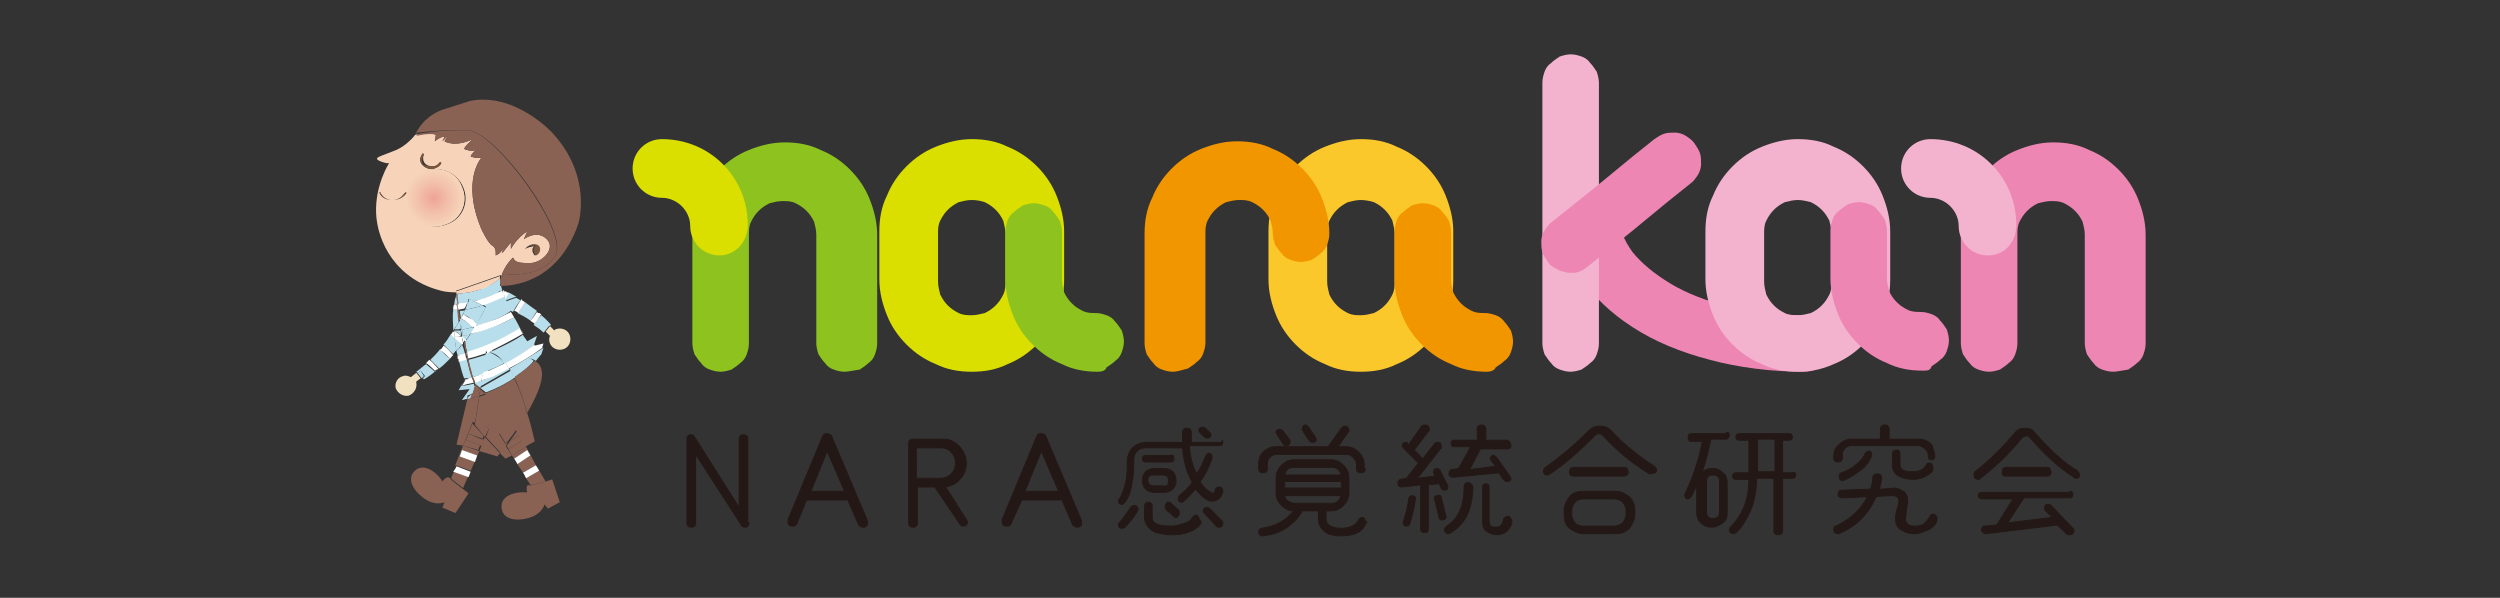<?xml version="1.0" encoding="utf-8"?>
<!-- Generator: Adobe Illustrator 24.3.0, SVG Export Plug-In . SVG Version: 6.00 Build 0)  -->
<svg version="1.1" id="レイヤー_1" xmlns="http://www.w3.org/2000/svg" xmlns:xlink="http://www.w3.org/1999/xlink" x="0px"
	 y="0px" viewBox="0 0 230 55" style="enable-background:new 0 0 230 55;" xml:space="preserve">
<rect x="0" y="0" width="230" height="55" fill="#333333" stroke="none"/>
<style type="text/css">
	.st0{fill:#F29600;}
	.st1{fill:#F39800;}
	.st2{fill:url(#SVGID_1_);}
	.st3{fill:url(#SVGID_2_);}
	.st4{fill:#717071;}
	.st5{fill:#EB6D8E;}
	.st6{clip-path:url(#SVGID_6_);}
	.st7{clip-path:url(#SVGID_8_);}
	.st8{fill:#E95377;stroke:#E95377;stroke-width:0.273;}
	.st9{fill:url(#);stroke:#40210F;stroke-width:0.632;stroke-linecap:round;stroke-linejoin:round;}
	.st10{fill:#FFFFFF;}
	.st11{fill:#FCECDB;}
	.st12{fill:#F9CFA5;}
	.st13{fill:#DBDCDC;}
	.st14{fill:#B1B7DC;}
	.st15{fill:#7A8875;}
	.st16{fill:#BAC6CD;}
	.st17{fill:none;stroke:#40210F;stroke-width:0.632;stroke-linecap:round;stroke-linejoin:round;}
	.st18{fill:#231815;}
	.st19{fill:#F19A94;}
	.st20{fill:#9FD2F1;stroke:#40210F;stroke-width:0.632;stroke-linecap:round;stroke-linejoin:round;}
	.st21{fill:#DBDCDC;stroke:#40210F;stroke-width:0.632;stroke-linecap:round;stroke-linejoin:round;}
	.st22{fill:#18B7CD;}
	.st23{fill-rule:evenodd;clip-rule:evenodd;fill:#1BB8CE;}
	.st24{opacity:0.7;fill:#1BB8CE;}
	.st25{fill:#1BB8CE;}
	.st26{fill:#009245;}
	.st27{fill:#8C6239;}
	.st28{fill:#A67C52;}
	.st29{fill:#8DC21F;}
	.st30{fill:#ED86B3;}
	.st31{fill:#DADF00;}
	.st32{fill:#231815;stroke:#231815;stroke-width:9.070720e-02;stroke-miterlimit:10;}
	.st33{fill:#FBC82B;}
	.st34{fill:#F3B3CF;}
	.st35{fill:#F2E1C1;}
	.st36{fill:#B7DEEA;}
	.st37{fill:none;}
	.st38{fill:#8A6254;}
	.st39{fill:#F6D3B9;}
	.st40{fill:#7A573F;}
	.st41{fill:url(#SVGID_9_);}
	.st42{fill:#90554B;}
	.st43{fill-rule:evenodd;clip-rule:evenodd;fill:#90554B;}
	.st44{fill:#4F4946;}
	.st45{fill:#00AE77;}
	.st46{fill:#FF903D;}
	.st47{fill:#387DCE;}
</style>
<g>
	<g>
		<path class="st29" d="M77.7,34.2c-0.4,0-0.7-0.1-1-0.2c-0.3-0.1-0.6-0.3-0.8-0.6c-0.2-0.2-0.4-0.5-0.6-0.8c-0.1-0.3-0.2-0.7-0.2-1
			v-10c0-0.4-0.1-0.8-0.2-1.2c-0.2-0.4-0.4-0.7-0.7-1c-0.3-0.3-0.6-0.5-1-0.7c-0.4-0.2-0.8-0.2-1.2-0.2c-0.4,0-0.8,0.1-1.2,0.2
			c-0.4,0.2-0.7,0.4-1,0.7c-0.3,0.3-0.5,0.6-0.7,1c-0.2,0.4-0.2,0.8-0.2,1.2v10c0,0.4-0.1,0.7-0.2,1c-0.1,0.3-0.3,0.6-0.6,0.8
			c-0.2,0.2-0.5,0.4-0.8,0.6c-0.3,0.1-0.7,0.2-1,0.2c-0.4,0-0.7-0.1-1-0.2c-0.3-0.1-0.6-0.3-0.8-0.6c-0.2-0.2-0.4-0.5-0.6-0.8
			c-0.1-0.3-0.2-0.7-0.2-1v-10c0-1.2,0.2-2.3,0.7-3.3c0.4-1,1-1.9,1.8-2.7c0.8-0.8,1.7-1.4,2.7-1.8c1-0.4,2.1-0.7,3.3-0.7
			c1.2,0,2.3,0.2,3.3,0.7c1,0.4,1.9,1,2.7,1.8c0.8,0.8,1.4,1.7,1.8,2.7c0.4,1,0.7,2.1,0.7,3.3v10c0,0.4-0.1,0.7-0.2,1
			c-0.1,0.3-0.3,0.6-0.6,0.8c-0.2,0.2-0.5,0.4-0.8,0.6C78.4,34.1,78,34.2,77.7,34.2z"/>
		<path class="st30" d="M194.4,34.2c-0.4,0-0.7-0.1-1-0.2c-0.3-0.1-0.6-0.3-0.8-0.6c-0.2-0.2-0.4-0.5-0.6-0.8
			c-0.1-0.3-0.2-0.7-0.2-1v-10c0-0.4-0.1-0.8-0.2-1.2c-0.2-0.4-0.4-0.7-0.7-1c-0.3-0.3-0.6-0.5-1-0.7c-0.4-0.2-0.8-0.2-1.2-0.2
			c-0.4,0-0.8,0.1-1.2,0.2c-0.4,0.2-0.7,0.4-1,0.7c-0.3,0.3-0.5,0.6-0.7,1c-0.2,0.4-0.2,0.8-0.2,1.2v10c0,0.4-0.1,0.7-0.2,1
			c-0.1,0.3-0.3,0.6-0.6,0.8c-0.2,0.2-0.5,0.4-0.8,0.6c-0.3,0.1-0.7,0.2-1,0.2c-0.4,0-0.7-0.1-1-0.2c-0.3-0.1-0.6-0.3-0.8-0.6
			c-0.2-0.2-0.4-0.5-0.6-0.8c-0.1-0.3-0.2-0.7-0.2-1v-10c0-1.2,0.2-2.3,0.7-3.3c0.4-1,1-1.9,1.8-2.7c0.8-0.8,1.7-1.4,2.7-1.8
			c1-0.4,2.1-0.7,3.3-0.7c1.2,0,2.3,0.2,3.3,0.7c1,0.4,1.9,1,2.7,1.8c0.8,0.8,1.4,1.7,1.8,2.7c0.4,1,0.7,2.1,0.7,3.3v10
			c0,0.4-0.1,0.7-0.2,1c-0.1,0.3-0.3,0.6-0.6,0.8c-0.2,0.2-0.5,0.4-0.8,0.6C195.1,34.1,194.8,34.2,194.4,34.2z"/>
		<path class="st31" d="M89.4,34.2c-1.2,0-2.3-0.2-3.3-0.7c-1-0.4-1.9-1-2.7-1.8c-0.8-0.8-1.4-1.7-1.8-2.7c-0.4-1-0.7-2.1-0.7-3.3
			v-1.1v-1.1v-1.1v-1.1c0-1.2,0.2-2.3,0.7-3.3c0.4-1,1-1.9,1.8-2.7c0.8-0.8,1.7-1.4,2.7-1.8c1-0.4,2.1-0.7,3.3-0.7
			c1.2,0,2.3,0.2,3.3,0.7c1,0.4,1.9,1,2.7,1.8c0.8,0.8,1.4,1.7,1.8,2.7c0.4,1,0.7,2.1,0.7,3.3v1.1v1.1v1.1v1.1
			c0,1.2-0.2,2.3-0.7,3.3c-0.4,1-1,1.9-1.8,2.7c-0.8,0.8-1.7,1.4-2.7,1.8C91.7,34,90.6,34.2,89.4,34.2z M89.4,18.4
			c-0.4,0-0.8,0.1-1.2,0.2c-0.4,0.2-0.7,0.4-1,0.7c-0.3,0.3-0.5,0.6-0.7,1c-0.2,0.4-0.2,0.8-0.2,1.2v1.1v1.1v1.1v1.1
			c0,0.4,0.1,0.8,0.2,1.2c0.2,0.4,0.4,0.7,0.7,1c0.3,0.3,0.6,0.5,1,0.7c0.4,0.2,0.8,0.2,1.2,0.2c0.4,0,0.8-0.1,1.2-0.2
			c0.4-0.2,0.7-0.4,1-0.7c0.3-0.3,0.5-0.6,0.7-1c0.2-0.4,0.2-0.8,0.2-1.2v-1.1v-1.1v-1.1v-1.1c0-0.4-0.1-0.8-0.2-1.2
			c-0.2-0.4-0.4-0.7-0.7-1c-0.3-0.3-0.6-0.5-1-0.7C90.3,18.5,89.9,18.4,89.4,18.4z"/>
		<g>
			<path class="st32" d="M68.9,48.1c0,0.1,0,0.2-0.1,0.3s-0.2,0.1-0.3,0.1c-0.1,0-0.3-0.1-0.3-0.2L64,41.8v6.3c0,0.1,0,0.2-0.1,0.3
				c-0.1,0.1-0.2,0.1-0.3,0.1c-0.1,0-0.2,0-0.3-0.1c-0.1-0.1-0.1-0.2-0.1-0.3v-7.7c0-0.1,0-0.2,0.1-0.3s0.2-0.1,0.3-0.1
				c0.1,0,0.3,0.1,0.3,0.2l4.1,6.5v-6.3c0-0.1,0-0.2,0.1-0.3c0.1-0.1,0.2-0.1,0.3-0.1c0.1,0,0.2,0,0.3,0.1c0.1,0.1,0.1,0.2,0.1,0.3
				V48.1z"/>
			<path class="st32" d="M79.8,47.9c0,0.1,0,0.1,0,0.2c0,0.1,0,0.2-0.1,0.3c-0.1,0.1-0.2,0.1-0.3,0.1c-0.2,0-0.3-0.1-0.4-0.2L78,46
				h-3.8l-0.9,2.2c-0.1,0.2-0.2,0.2-0.4,0.2c-0.1,0-0.2,0-0.3-0.1c-0.1-0.1-0.1-0.2-0.1-0.3c0-0.1,0-0.1,0-0.2l3.2-7.7
				c0.1-0.2,0.2-0.2,0.4-0.2c0.2,0,0.3,0.1,0.4,0.2L79.8,47.9z M77.7,45.2l-1.6-3.7l-1.5,3.7H77.7z"/>
			<path class="st32" d="M88.9,47.8C89,47.9,89,48,89,48c0,0.1,0,0.2-0.1,0.3c-0.1,0.1-0.2,0.1-0.3,0.1c-0.1,0-0.3-0.1-0.3-0.2
				L86,44.8h-1.6v3.3c0,0.1,0,0.2-0.1,0.3c-0.1,0.1-0.2,0.1-0.3,0.1c-0.1,0-0.2,0-0.3-0.1c-0.1-0.1-0.1-0.2-0.1-0.3v-7.3
				c0-0.1,0-0.2,0.1-0.3c0.1-0.1,0.2-0.1,0.3-0.1h2.8c0.5,0,1,0.2,1.4,0.6c0.4,0.4,0.7,1,0.7,1.6c0,0.6-0.2,1.1-0.6,1.5
				c-0.3,0.4-0.8,0.6-1.3,0.7L88.9,47.8z M87.9,42.6c0-0.4-0.1-0.7-0.4-1c-0.2-0.3-0.6-0.4-1-0.4h-2.2V44h2.2c0.4,0,0.7-0.1,1-0.4
				C87.8,43.3,87.9,43,87.9,42.6z"/>
			<path class="st32" d="M99.5,47.9c0,0.1,0,0.1,0,0.2c0,0.1,0,0.2-0.1,0.3c-0.1,0.1-0.2,0.1-0.3,0.1c-0.2,0-0.3-0.1-0.4-0.2l-1-2.3
				H94L93,48.2c-0.1,0.2-0.2,0.2-0.4,0.2c-0.1,0-0.2,0-0.3-0.1c-0.1-0.1-0.1-0.2-0.1-0.3c0-0.1,0-0.1,0-0.2l3.2-7.7
				c0.1-0.2,0.2-0.2,0.4-0.2c0.2,0,0.3,0.1,0.4,0.2L99.5,47.9z M97.4,45.2l-1.6-3.7l-1.5,3.7H97.4z"/>
			<path class="st32" d="M112.5,40.7c0,0.2-0.1,0.3-0.3,0.3h-2.8c0.1,1,0.3,1.9,0.7,2.6c0.4-0.6,0.6-1.1,0.8-1.6
				c0.1-0.2,0.2-0.3,0.3-0.3c0.2,0,0.3,0.1,0.3,0.4c0,0,0,0.1,0,0.1c-0.3,0.8-0.6,1.5-1.1,2.1c0.3,0.5,0.6,0.8,1,1
				c0.1,0.1,0.3,0.1,0.3,0c0-0.1,0.1-0.1,0.1-0.2c0-0.2,0.2-0.3,0.4-0.3c0.2,0,0.3,0.2,0.3,0.4c-0.1,0.3-0.2,0.6-0.4,0.7
				c-0.1,0.1-0.3,0.2-0.5,0.2c-0.2,0-0.3,0-0.5-0.1c-0.4-0.2-0.7-0.5-1.1-1c-0.4,0.4-0.7,0.8-1.1,1.1c-0.1,0.1-0.1,0.1-0.2,0.1
				c-0.2,0-0.3-0.1-0.3-0.3c0-0.1,0-0.2,0.1-0.3c0.4-0.3,0.8-0.7,1.2-1.2c-0.5-0.9-0.8-1.9-0.9-3.2h-3.4c-0.3,0-0.6,0.1-0.8,0.3
				c-0.2,0.2-0.3,0.5-0.3,0.9v0.6c0,0.6-0.1,1.1-0.2,1.7c-0.1,0.6-0.3,1.1-0.6,1.5c-0.1,0.1-0.2,0.2-0.3,0.2c-0.2,0-0.3-0.1-0.3-0.3
				c0-0.1,0-0.1,0.1-0.2c0.4-0.7,0.7-1.7,0.7-2.8v-0.6c0-0.5,0.2-1,0.5-1.3s0.8-0.5,1.3-0.5c0.3,0,0.8,0,1.6,0c0.8,0,1.4,0,1.7,0
				c0-0.3,0-0.6,0-0.9c0-0.1,0-0.2,0.1-0.3c0.1-0.1,0.2-0.1,0.3-0.1c0.1,0,0.2,0,0.3,0.1c0.1,0.1,0.1,0.2,0.1,0.3c0,0.2,0,0.6,0,0.9
				h2.8C112.4,40.4,112.5,40.5,112.5,40.7z M104.6,47.1c-0.3,0.5-0.7,1-1.1,1.4c-0.1,0.1-0.2,0.1-0.3,0.1c-0.2,0-0.3-0.1-0.3-0.3
				c0-0.1,0-0.2,0.1-0.2c0.3-0.4,0.7-0.9,1-1.4c0.1-0.1,0.2-0.2,0.3-0.2c0.2,0,0.4,0.1,0.4,0.4C104.6,47,104.6,47.1,104.6,47.1z
				 M108.2,44.2c0,0.3-0.1,0.6-0.3,0.8c-0.2,0.2-0.5,0.3-0.8,0.3h-0.9c-0.3,0-0.6-0.1-0.8-0.3c-0.2-0.2-0.3-0.5-0.3-0.8
				c0-0.3,0.1-0.6,0.3-0.8c0.2-0.2,0.5-0.3,0.8-0.3h0.9c0.3,0,0.6,0.1,0.8,0.3C108.1,43.6,108.2,43.9,108.2,44.2z M108,42.2
				c0,0.2-0.1,0.3-0.3,0.3h-2.3c-0.2,0-0.3-0.1-0.3-0.3c0-0.2,0.1-0.3,0.3-0.3h2.3C107.9,41.8,108,41.9,108,42.2z M110.5,48.1
				c-0.1,0.2-0.3,0.4-0.6,0.6c-0.5,0.3-1.2,0.5-2,0.5c-0.6,0-1.1-0.1-1.5-0.2c-0.4-0.1-0.7-0.4-0.9-0.7c-0.1-0.2-0.2-0.4-0.2-0.6
				v-1.1c0-0.2,0.1-0.4,0.3-0.4c0.1,0,0.2,0,0.3,0.1c0.1,0.1,0.1,0.2,0.1,0.2v1.1c0,0.6,0.6,0.8,1.8,0.8c0.4,0,0.7-0.1,1-0.2
				c0.4-0.1,0.8-0.3,0.9-0.6c0.1-0.1,0.2-0.2,0.3-0.2c0.1,0,0.2,0,0.2,0.1c0.1,0.1,0.1,0.1,0.1,0.2C110.5,48,110.5,48,110.5,48.1z
				 M107.5,44.2c0-0.4-0.2-0.5-0.5-0.5h-0.9c-0.4,0-0.5,0.2-0.5,0.5c0,0.3,0.2,0.5,0.5,0.5h0.9C107.4,44.8,107.5,44.6,107.5,44.2z
				 M108.2,47.6c-0.1,0-0.2,0-0.2-0.1l-0.7-0.6c-0.1-0.1-0.1-0.2-0.1-0.3c0-0.2,0.1-0.4,0.3-0.4c0.1,0,0.2,0,0.2,0.1l0.7,0.6
				c0.1,0.1,0.1,0.2,0.1,0.3c0,0.1,0,0.2-0.1,0.2C108.4,47.6,108.3,47.6,108.2,47.6z M111.3,39.8c0.1,0.1,0.1,0.1,0.1,0.2
				c0,0.2-0.1,0.3-0.3,0.3c-0.1,0-0.2,0-0.3-0.1l-0.4-0.4c-0.1-0.1-0.1-0.1-0.1-0.2c0-0.2,0.1-0.3,0.3-0.3c0.1,0,0.2,0,0.3,0.1
				L111.3,39.8z M112.4,47.9c0.1,0.1,0.1,0.1,0.1,0.2c0,0.2-0.1,0.4-0.3,0.4c-0.1,0-0.2,0-0.3-0.1l-1.1-1.2
				c-0.1-0.1-0.1-0.1-0.1-0.2c0-0.2,0.1-0.3,0.3-0.3c0.1,0,0.2,0,0.3,0.1L112.4,47.9z"/>
			<path class="st32" d="M125.7,48.1c-0.2,0.4-0.4,0.7-0.8,0.9c-0.4,0.2-0.9,0.3-1.5,0.3c-0.6,0-1.1-0.1-1.4-0.3
				c-0.4-0.3-0.7-0.7-0.7-1.2V47h-1.5c-0.3,0.6-0.8,1.1-1.5,1.6c-0.6,0.4-1.3,0.6-2.1,0.7c-0.1,0-0.2,0-0.3-0.1
				c-0.1-0.1-0.1-0.1-0.1-0.2c0-0.2,0.1-0.4,0.3-0.4c1.3-0.2,2.2-0.7,2.9-1.6c-0.4,0-0.8-0.2-1.1-0.5c-0.3-0.3-0.5-0.7-0.5-1.1v-1.5
				c0-0.4,0.2-0.8,0.5-1.1c0.3-0.3,0.7-0.5,1.1-0.5h3.5c0.4,0,0.8,0.2,1.1,0.5c0.3,0.3,0.5,0.7,0.5,1.1v1.5c0,0.4-0.2,0.8-0.5,1.1
				c-0.3,0.3-0.7,0.5-1.1,0.5h-0.5v0.8c0,0.5,0.5,0.8,1.4,0.8c0.8,0,1.4-0.3,1.6-0.8c0.1-0.1,0.2-0.2,0.3-0.2c0.1,0,0.2,0,0.2,0.1
				c0.1,0.1,0.1,0.2,0.1,0.3C125.8,48,125.8,48,125.7,48.1z M125.6,43.1c0,0.1,0,0.2-0.1,0.3s-0.2,0.1-0.3,0.1c-0.1,0-0.2,0-0.3-0.1
				c-0.1-0.1-0.1-0.2-0.1-0.3v-0.4c0-0.2-0.1-0.4-0.3-0.6c-0.2-0.2-0.4-0.3-0.6-0.3h-6.5c-0.2,0-0.4,0.1-0.6,0.3
				c-0.2,0.2-0.2,0.4-0.2,0.6v0.4c0,0.1,0,0.2-0.1,0.3c-0.1,0.1-0.2,0.1-0.3,0.1c-0.1,0-0.2,0-0.3-0.1s-0.1-0.2-0.1-0.3v-0.4
				c0-0.4,0.1-0.8,0.4-1.1c0.3-0.3,0.7-0.5,1.1-0.5h4.9l1.2-1.7c0.1-0.1,0.2-0.2,0.3-0.2c0.2,0,0.4,0.1,0.4,0.4c0,0.1,0,0.1-0.1,0.2
				l-0.9,1.3h0.8c0.4,0,0.8,0.2,1.1,0.5s0.5,0.7,0.5,1.1V43.1z M118.6,40.4c0,0.1,0.1,0.1,0.1,0.2c0,0.2-0.1,0.4-0.3,0.4
				c-0.1,0-0.2,0-0.3-0.1l-0.6-0.9c0-0.1-0.1-0.1-0.1-0.2c0-0.2,0.1-0.3,0.3-0.3c0.1,0,0.2,0,0.3,0.1L118.6,40.4z M123.4,44.9v-0.6
				h-5.2v0.6H123.4z M123.4,45.6h-5.2c0,0.2,0.1,0.4,0.3,0.5c0.2,0.1,0.3,0.2,0.6,0.2l3.5,0c0.2,0,0.4-0.1,0.5-0.2
				C123.2,46,123.3,45.8,123.4,45.6z M123.4,43.7c-0.1-0.4-0.4-0.7-0.8-0.7H119c-0.4,0-0.7,0.2-0.8,0.7H123.4z M121,40.2
				c0,0.1,0.1,0.1,0.1,0.2c0,0.2-0.1,0.3-0.3,0.3c-0.1,0-0.2,0-0.3-0.1l-0.6-0.9c0-0.1-0.1-0.1-0.1-0.2c0-0.2,0.1-0.4,0.3-0.4
				c0.1,0,0.2,0.1,0.3,0.2L121,40.2z"/>
			<path class="st32" d="M133.2,44.7c0,0,0,0.1,0,0.1c0,0.2-0.1,0.3-0.3,0.3c-0.1,0-0.3-0.1-0.3-0.2l-0.2-0.4l-1,0.1v4.1
				c0,0.2-0.1,0.3-0.3,0.3c-0.2,0-0.4-0.1-0.4-0.3v-4.1l-1.7,0.2c-0.1,0-0.2,0-0.3-0.1c-0.1-0.1-0.1-0.1-0.1-0.2
				c0-0.1,0-0.2,0.1-0.3s0.1-0.1,0.2-0.1l0.5-0.1l1.1-1.4l-1.4-1.4c-0.1-0.1-0.1-0.1-0.1-0.2c0-0.2,0.1-0.3,0.3-0.3
				c0.1,0,0.2,0,0.2,0.1l0.1,0.1l1.2-1.7c0.1-0.1,0.2-0.1,0.3-0.1c0.1,0,0.2,0,0.3,0.1c0.1,0.1,0.1,0.2,0.1,0.3c0,0.1,0,0.1-0.1,0.2
				l-1.3,1.7l0.8,0.8l1.1-1.4c0.1-0.1,0.2-0.1,0.3-0.1c0.2,0,0.3,0.1,0.3,0.4c0,0.1,0,0.2-0.1,0.2l-2.1,2.7l1.6-0.2l-0.1-0.3
				c0,0,0-0.1,0-0.1c0-0.2,0.1-0.3,0.3-0.3c0.1,0,0.3,0.1,0.3,0.2L133.2,44.7z M130.2,46c-0.1,0.8-0.3,1.5-0.5,2.2
				c-0.1,0.2-0.2,0.2-0.3,0.2c-0.2,0-0.3-0.1-0.3-0.3c0,0,0-0.1,0-0.1c0.2-0.6,0.4-1.3,0.5-2.1c0-0.2,0.2-0.3,0.4-0.3
				C130.2,45.7,130.3,45.8,130.2,46z M133,47.4c0.1,0.2,0,0.4-0.2,0.4c-0.2,0.1-0.4,0-0.4-0.2l-0.4-1.6c-0.1-0.2,0-0.4,0.2-0.4
				c0.2-0.1,0.4,0,0.4,0.2L133,47.4z M135.5,44.8c0,0.7-0.1,1.4-0.3,2c-0.3,1-0.9,1.7-1.7,2.2c-0.1,0-0.1,0.1-0.2,0.1
				c-0.2,0-0.4-0.1-0.4-0.4c0-0.1,0.1-0.2,0.2-0.3c1.1-0.7,1.6-1.9,1.6-3.6c0-0.2,0.1-0.4,0.3-0.4c0.1,0,0.2,0,0.3,0.1
				C135.5,44.7,135.5,44.7,135.5,44.8z M139,41c0,0.2-0.1,0.3-0.3,0.3h-2.5l-1,1.9l2.4-0.3l-0.4-0.5c0-0.1-0.1-0.1-0.1-0.2
				c0-0.2,0.1-0.3,0.3-0.3c0.1,0,0.2,0.1,0.3,0.2l1.2,1.7c0,0.1,0.1,0.1,0.1,0.2c0,0.2-0.1,0.3-0.4,0.3c-0.1,0-0.2-0.1-0.3-0.2
				l-0.4-0.6l-4.2,0.4c-0.2,0-0.4-0.1-0.4-0.3c0-0.2,0.1-0.4,0.3-0.4l0.6-0.1l1.1-2h-1.5c-0.2,0-0.3-0.1-0.3-0.3
				c0-0.2,0.1-0.3,0.3-0.3h2.1v-1c0-0.1,0-0.2,0.1-0.3c0.1-0.1,0.2-0.1,0.3-0.1c0.1,0,0.2,0,0.3,0.1c0.1,0.1,0.1,0.2,0.1,0.3v1h2
				C138.9,40.6,139,40.8,139,41z M139.1,47.9c0,0.4-0.2,0.7-0.5,1c-0.3,0.2-0.6,0.3-0.9,0.3c-0.3,0-0.6-0.1-0.9-0.3
				c-0.3-0.2-0.4-0.5-0.4-0.9v-3.2c0-0.2,0.1-0.3,0.3-0.3c0.2,0,0.3,0.1,0.3,0.3v3.2c0,0.4,0.2,0.5,0.6,0.5c0.4,0,0.6-0.2,0.7-0.6
				c0-0.2,0.2-0.4,0.4-0.4c0.1,0,0.2,0,0.2,0.1C139,47.7,139.1,47.8,139.1,47.9z"/>
			<path class="st32" d="M151.8,43.6c-0.1,0-0.1,0-0.2-0.1c-1.6-1-2.9-2.1-4.1-3.4c-0.1-0.1-0.2-0.2-0.4-0.2c-0.2,0-0.3,0.1-0.4,0.2
				c-1.3,1.3-2.6,2.5-4.1,3.5c-0.1,0-0.1,0.1-0.2,0.1c-0.3,0-0.4-0.1-0.4-0.4c0-0.1,0.1-0.3,0.2-0.3c1.4-1,2.7-2.1,4-3.4
				c0.3-0.3,0.6-0.4,1-0.4c0.4,0,0.7,0.1,1,0.4c1.2,1.3,2.6,2.4,4,3.3c0.1,0.1,0.2,0.2,0.2,0.3c0,0.1,0,0.2-0.1,0.3
				C152,43.5,151.9,43.6,151.8,43.6z M150.4,47.3c0,0.5-0.2,0.9-0.5,1.3c-0.4,0.4-0.8,0.5-1.3,0.5h-2.9c-0.5,0-0.9-0.2-1.3-0.5
				s-0.5-0.8-0.5-1.3V47c0-0.5,0.2-0.9,0.5-1.3s0.8-0.5,1.3-0.5h2.9c0.5,0,0.9,0.2,1.3,0.5c0.4,0.4,0.5,0.8,0.5,1.3V47.3z
				 M149.8,43.4c0,0.2-0.1,0.4-0.4,0.4h-4.6c-0.3,0-0.4-0.1-0.4-0.4c0-0.1,0-0.2,0.1-0.3c0.1-0.1,0.2-0.1,0.3-0.1h4.6
				c0.1,0,0.2,0,0.3,0.1C149.7,43.2,149.8,43.3,149.8,43.4z M149.6,47.3V47c0-0.3-0.1-0.5-0.3-0.8c-0.2-0.2-0.5-0.3-0.8-0.3h-2.9
				c-0.3,0-0.5,0.1-0.7,0.3c-0.2,0.2-0.3,0.5-0.3,0.8v0.3c0,0.3,0.1,0.5,0.3,0.8c0.2,0.2,0.4,0.3,0.7,0.3h2.9c0.3,0,0.5-0.1,0.8-0.3
				C149.5,47.8,149.6,47.6,149.6,47.3z"/>
			<path class="st32" d="M159.1,40c0,0.2-0.1,0.4-0.3,0.4h-1.4c-0.2,0.9-0.4,1.9-0.8,3c0.3-0.2,0.6-0.3,0.9-0.3c0.4,0,0.7,0.1,1,0.4
				c0.3,0.2,0.4,0.6,0.4,0.9v2.8c0,0.4-0.1,0.7-0.4,0.9c-0.3,0.2-0.6,0.4-1,0.4c-0.4,0-0.7-0.1-1-0.4c-0.3-0.2-0.4-0.6-0.4-0.9v-2.6
				c-0.1,0.3-0.3,0.7-0.5,1.1c-0.1,0.1-0.2,0.2-0.3,0.2c-0.1,0-0.2,0-0.2-0.1c-0.1-0.1-0.1-0.2-0.1-0.2c0-0.1,0-0.1,0-0.1
				c0.3-0.7,0.7-1.5,1-2.5c0.3-0.9,0.5-1.7,0.6-2.4h-1c-0.2,0-0.3-0.1-0.3-0.4c0-0.2,0.1-0.3,0.3-0.3h3.1
				C159,39.7,159.1,39.8,159.1,40z M158.2,47.1v-2.8c0-0.4-0.2-0.6-0.6-0.6c-0.4,0-0.6,0.2-0.6,0.6v2.8c0,0.4,0.2,0.6,0.6,0.6
				C158,47.7,158.2,47.5,158.2,47.1z M165.2,43.7c0,0.2-0.1,0.3-0.3,0.3H164v4.8c0,0.1,0,0.2-0.1,0.3c-0.1,0.1-0.2,0.1-0.3,0.1
				s-0.2,0-0.3-0.1c-0.1-0.1-0.1-0.2-0.1-0.3v-4.8h-1.6c0,1.1-0.2,2.2-0.6,3.1c-0.4,0.8-0.8,1.5-1.3,1.9c-0.1,0.1-0.1,0.1-0.2,0.1
				c-0.1,0-0.2,0-0.3-0.1c-0.1-0.1-0.1-0.2-0.1-0.2c0-0.1,0-0.2,0.1-0.3c0.5-0.5,1-1.2,1.3-2c0.3-0.8,0.4-1.6,0.4-2.4h-1.2
				c-0.2,0-0.3-0.1-0.3-0.3c0-0.2,0.1-0.3,0.3-0.3h1.2v-3H160c-0.2,0-0.3-0.1-0.3-0.3c0-0.2,0.1-0.3,0.3-0.3h4.6
				c0.2,0,0.3,0.1,0.3,0.3c0,0.2-0.1,0.3-0.3,0.3H164v3h0.9C165.1,43.4,165.2,43.5,165.2,43.7z M163.3,43.4v-3h-1.6v3H163.3z"/>
			<path class="st32" d="M178,42c0,0.2-0.1,0.3-0.3,0.3c-0.2,0-0.3-0.1-0.3-0.4s-0.1-0.4-0.3-0.6c-0.2-0.2-0.4-0.3-0.6-0.3h-6.2
				c-0.2,0-0.5,0.1-0.6,0.3c-0.2,0.2-0.2,0.4-0.2,0.6l0,0.2c0,0.1,0,0.2-0.1,0.3c-0.1,0.1-0.2,0.1-0.3,0.1c-0.1,0-0.2,0-0.3-0.1
				c-0.1-0.1-0.1-0.2-0.1-0.3V42c0-0.4,0.1-0.8,0.5-1.1c0.3-0.3,0.7-0.5,1.1-0.5h2.7v-0.9c0-0.1,0-0.2,0.1-0.3
				c0.1-0.1,0.2-0.1,0.3-0.1c0.1,0,0.2,0,0.3,0.1c0.1,0.1,0.1,0.2,0.1,0.3v0.9h2.8c0.4,0,0.8,0.2,1.1,0.5
				C177.8,41.2,178,41.6,178,42z M176.2,49.1c-0.5,0-0.9-0.1-1.2-0.3c-0.4-0.2-0.6-0.5-0.6-1c0-0.1,0-0.2,0-0.2
				c0-0.3,0.1-0.7,0.3-1.4c0-0.1,0-0.3-0.1-0.4c-0.1-0.1-0.2-0.2-0.4-0.2c-0.3,0-0.9,0-1.6,0.1c-0.7,1.6-1.8,2.7-3.4,3.4
				c0,0-0.1,0-0.1,0c-0.2,0-0.4-0.1-0.4-0.4c0-0.2,0.1-0.3,0.2-0.3c1.3-0.6,2.3-1.5,2.9-2.7c-0.6,0-1.4,0.1-2.3,0.1
				c-0.2,0-0.4-0.1-0.4-0.3c0-0.2,0.1-0.4,0.3-0.4l2.7-0.1c0.1-0.3,0.2-0.7,0.2-1.1c0-0.2,0.2-0.3,0.4-0.3c0.1,0,0.2,0,0.3,0.1
				c0.1,0.1,0.1,0.2,0.1,0.3c0,0.3-0.1,0.6-0.2,1c0,0,0.5,0,1.3-0.1c0.3,0,0.6,0.1,0.9,0.3c0.3,0.2,0.4,0.5,0.4,0.9
				c0,0.1,0,0.2,0,0.2c-0.1,0.3-0.1,0.8-0.2,1.4c0,0.3,0.1,0.4,0.3,0.6c0.2,0.1,0.4,0.1,0.7,0.1c0.3,0,0.5-0.1,0.7-0.2
				c0.2-0.2,0.4-0.4,0.5-0.6c0.1-0.2,0.2-0.3,0.3-0.3c0.2,0,0.4,0.1,0.4,0.4c0,0.4-0.2,0.7-0.7,1C177,48.9,176.6,49.1,176.2,49.1z
				 M172.2,41.9c-0.2,0.5-0.5,1-1.1,1.4c-0.5,0.4-1,0.7-1.5,0.9c0,0-0.1,0-0.1,0c-0.2,0-0.3-0.1-0.3-0.4c0-0.2,0.1-0.3,0.2-0.3
				c0.5-0.2,1-0.4,1.4-0.8c0.4-0.3,0.7-0.7,0.8-1c0.1-0.1,0.2-0.2,0.3-0.2c0.2,0,0.3,0.1,0.3,0.3C172.2,41.8,172.2,41.9,172.2,41.9z
				 M177.5,43.6c-0.4,0.3-0.9,0.5-1.5,0.5c-0.5,0-0.9-0.1-1.3-0.3c-0.4-0.2-0.6-0.6-0.6-1v-1c0-0.1,0-0.2,0.1-0.3
				c0.1-0.1,0.2-0.1,0.3-0.1c0.2,0,0.3,0.1,0.3,0.4v1c0,0.2,0.1,0.4,0.4,0.5c0.2,0.1,0.4,0.1,0.7,0.1c0.3,0,0.5,0,0.7-0.1
				c0.3-0.1,0.5-0.3,0.6-0.5c0.1-0.2,0.2-0.2,0.3-0.2c0.2,0,0.3,0.1,0.3,0.4C177.9,43.2,177.8,43.4,177.5,43.6z"/>
			<path class="st32" d="M191,44c-0.1,0-0.1,0-0.2-0.1c-1.3-0.8-2.6-2-4.1-3.7c-0.1-0.1-0.2-0.1-0.3-0.1s-0.3,0.1-0.4,0.2
				c-1.2,1.5-2.5,2.7-3.8,3.7c-0.1,0.1-0.1,0.1-0.2,0.1c-0.2,0-0.4-0.1-0.4-0.4c0-0.1,0-0.2,0.1-0.3c1.3-1,2.5-2.2,3.7-3.6
				c0.2-0.3,0.5-0.4,0.9-0.4c0.4,0,0.7,0.1,0.9,0.4c1.4,1.6,2.7,2.8,3.9,3.5c0.1,0.1,0.2,0.2,0.2,0.3C191.4,43.8,191.3,44,191,44z
				 M190.7,45.5c0,0.2-0.1,0.3-0.3,0.3h-4.2l-1.5,2.3l4.1-0.5l-0.6-0.6c-0.1-0.1-0.1-0.2-0.1-0.3c0-0.2,0.1-0.3,0.3-0.3
				c0.1,0,0.2,0,0.3,0.1l2,2.1c0.1,0.1,0.1,0.1,0.1,0.2c0,0.2-0.1,0.4-0.4,0.4c-0.1,0-0.2,0-0.3-0.1l-0.8-0.8l-6.6,0.8
				c-0.2,0-0.3-0.1-0.4-0.3c0-0.1,0-0.2,0.1-0.3c0.1-0.1,0.1-0.1,0.2-0.1l1.1-0.1l1.5-2.4h-2.8c-0.2,0-0.4-0.1-0.4-0.3
				s0.1-0.3,0.4-0.3h7.9C190.6,45.1,190.7,45.3,190.7,45.5z M188.7,43.4c0,0.1,0,0.2-0.1,0.3c-0.1,0.1-0.2,0.1-0.3,0.1h-3.8
				c-0.2,0-0.3-0.1-0.3-0.4c0-0.2,0.1-0.4,0.3-0.4h3.8c0.1,0,0.2,0,0.3,0.1C188.6,43.3,188.7,43.3,188.7,43.4z"/>
		</g>
		<path class="st29" d="M101,34.2c-1.2,0-2.3-0.2-3.3-0.7c-1-0.4-1.9-1-2.7-1.8c-0.8-0.8-1.4-1.7-1.8-2.7c-0.4-1-0.7-2.1-0.7-3.3
			v-1.1v-1.1v-1.1v-1.1c0-0.4,0.1-0.7,0.2-1c0.1-0.3,0.3-0.6,0.6-0.8c0.2-0.2,0.5-0.4,0.8-0.6c0.3-0.1,0.7-0.2,1-0.2
			c0.4,0,0.7,0.1,1,0.2c0.3,0.1,0.6,0.3,0.8,0.6c0.2,0.2,0.4,0.5,0.6,0.8c0.1,0.3,0.2,0.7,0.2,1v1.1v1.1v1.1v1.1
			c0,0.4,0.1,0.8,0.2,1.2c0.2,0.4,0.4,0.7,0.7,1c0.3,0.3,0.6,0.5,1,0.7c0.4,0.2,0.8,0.2,1.2,0.2c0.4,0,0.7,0.1,1,0.2
			c0.3,0.1,0.6,0.3,0.8,0.6c0.2,0.2,0.4,0.5,0.6,0.8c0.1,0.3,0.2,0.7,0.2,1c0,0.4-0.1,0.7-0.2,1c-0.1,0.3-0.3,0.6-0.6,0.8
			c-0.2,0.2-0.5,0.4-0.8,0.6C101.7,34.1,101.4,34.2,101,34.2z"/>
		<path class="st33" d="M125.2,34.2c-1.2,0-2.3-0.2-3.3-0.7c-1-0.4-1.9-1-2.7-1.8c-0.8-0.8-1.4-1.7-1.8-2.7c-0.4-1-0.7-2.1-0.7-3.3
			v-1.1v-1.1v-1.1v-1.1c0-1.2,0.2-2.3,0.7-3.3c0.4-1,1-1.9,1.8-2.7c0.8-0.8,1.7-1.4,2.7-1.8c1-0.4,2.1-0.7,3.3-0.7
			c1.2,0,2.3,0.2,3.3,0.7c1,0.4,1.9,1,2.7,1.8c0.8,0.8,1.4,1.7,1.8,2.7c0.4,1,0.7,2.1,0.7,3.3v1.1v1.1v1.1v1.1
			c0,1.2-0.2,2.3-0.7,3.3c-0.4,1-1,1.9-1.8,2.7c-0.8,0.8-1.7,1.4-2.7,1.8C127.5,34,126.4,34.2,125.2,34.2z M125.2,18.4
			c-0.4,0-0.8,0.1-1.2,0.2c-0.4,0.2-0.7,0.4-1,0.7c-0.3,0.3-0.5,0.6-0.7,1c-0.2,0.4-0.2,0.8-0.2,1.2v1.1v1.1v1.1v1.1
			c0,0.4,0.1,0.8,0.2,1.2c0.2,0.4,0.4,0.7,0.7,1c0.3,0.3,0.6,0.5,1,0.7c0.4,0.2,0.8,0.2,1.2,0.2c0.4,0,0.8-0.1,1.2-0.2
			c0.4-0.2,0.7-0.4,1-0.7c0.3-0.3,0.5-0.6,0.7-1c0.2-0.4,0.2-0.8,0.2-1.2v-1.1v-1.1v-1.1v-1.1c0-0.4-0.1-0.8-0.2-1.2
			c-0.2-0.4-0.4-0.7-0.7-1c-0.3-0.3-0.6-0.5-1-0.7C126.1,18.5,125.6,18.4,125.2,18.4z"/>
		<path class="st0" d="M136.8,34.2c-1.2,0-2.3-0.2-3.3-0.7c-1-0.4-1.9-1-2.7-1.8c-0.8-0.8-1.4-1.7-1.8-2.7c-0.4-1-0.7-2.1-0.7-3.3
			v-1.1v-1.1v-1.1v-1.1c0-0.4,0.1-0.7,0.2-1c0.1-0.3,0.3-0.6,0.6-0.8c0.2-0.2,0.5-0.4,0.8-0.6c0.3-0.1,0.7-0.2,1-0.2
			c0.4,0,0.7,0.1,1,0.2c0.3,0.1,0.6,0.3,0.8,0.6c0.2,0.2,0.4,0.5,0.6,0.8c0.1,0.3,0.2,0.7,0.2,1v1.1v1.1v1.1v1.1
			c0,0.4,0.1,0.8,0.2,1.2c0.2,0.4,0.4,0.7,0.7,1c0.3,0.3,0.6,0.5,1,0.7c0.4,0.2,0.8,0.2,1.2,0.2c0.4,0,0.7,0.1,1,0.2
			c0.3,0.1,0.6,0.3,0.8,0.6c0.2,0.2,0.4,0.5,0.6,0.8c0.1,0.3,0.2,0.7,0.2,1c0,0.4-0.1,0.7-0.2,1c-0.1,0.3-0.3,0.6-0.6,0.8
			c-0.2,0.2-0.5,0.4-0.8,0.6C137.5,34.1,137.1,34.2,136.8,34.2z"/>
		<path class="st30" d="M166,34.2c-3.1,0-6.1-0.4-8.7-1.1c-2.7-0.7-5.1-1.7-7.1-3c-2-1.3-3.6-2.8-4.7-4.5c-1.1-1.7-1.7-3.6-1.7-5.6
			c0-0.4,0.1-0.7,0.2-1c0.1-0.3,0.3-0.6,0.6-0.8c0.2-0.2,0.5-0.4,0.8-0.6c0.3-0.1,0.7-0.2,1-0.2c0.4,0,0.7,0.1,1,0.2
			c0.3,0.1,0.6,0.3,0.8,0.6c0.2,0.2,0.4,0.5,0.6,0.8c0.1,0.3,0.2,0.7,0.2,1c0,1.1,0.4,2.1,1.2,3.2c0.8,1,2,2,3.5,2.9
			c1.5,0.9,3.3,1.6,5.4,2.1c2.1,0.5,4.4,0.8,6.9,0.8c0.4,0,0.7,0.1,1,0.2c0.3,0.1,0.6,0.3,0.8,0.6c0.2,0.2,0.4,0.5,0.6,0.8
			c0.1,0.3,0.2,0.7,0.2,1c0,0.4-0.1,0.7-0.2,1c-0.1,0.3-0.3,0.6-0.6,0.8c-0.2,0.2-0.5,0.4-0.8,0.6C166.8,34.1,166.4,34.2,166,34.2z"
			/>
		<path class="st0" d="M107.9,34.2c-0.4,0-0.7-0.1-1-0.2c-0.3-0.1-0.6-0.3-0.8-0.6c-0.2-0.2-0.4-0.5-0.6-0.8c-0.1-0.3-0.2-0.7-0.2-1
			V29v-2.5v-2.5v-2.5c0-1.2,0.2-2.3,0.7-3.3c0.4-1,1-1.9,1.8-2.7c0.8-0.8,1.7-1.4,2.7-1.8c1-0.4,2.1-0.7,3.3-0.7
			c1.2,0,2.3,0.2,3.3,0.7c1,0.4,1.9,1,2.7,1.8c0.8,0.8,1.4,1.7,1.8,2.7c0.4,1,0.7,2.1,0.7,3.3c0,0.4-0.1,0.7-0.2,1
			c-0.1,0.3-0.3,0.6-0.6,0.8c-0.2,0.2-0.5,0.4-0.8,0.6c-0.3,0.1-0.7,0.2-1,0.2c-0.4,0-0.7-0.1-1-0.2c-0.3-0.1-0.6-0.3-0.8-0.6
			c-0.2-0.2-0.4-0.5-0.6-0.8c-0.1-0.3-0.2-0.7-0.2-1c0-0.4-0.1-0.8-0.2-1.2c-0.2-0.4-0.4-0.7-0.7-1c-0.3-0.3-0.6-0.5-1-0.7
			c-0.4-0.2-0.8-0.2-1.2-0.2c-0.4,0-0.8,0.1-1.2,0.2c-0.4,0.2-0.7,0.4-1,0.7c-0.3,0.3-0.5,0.6-0.7,1c-0.2,0.4-0.2,0.8-0.2,1.2v2.5
			v2.5V29v2.5c0,0.4-0.1,0.7-0.2,1c-0.1,0.3-0.3,0.6-0.6,0.8c-0.2,0.2-0.5,0.4-0.8,0.6C108.6,34.1,108.2,34.2,107.9,34.2z"/>
		<path class="st34" d="M144.5,34.2c-0.4,0-0.7-0.1-1-0.2c-0.3-0.1-0.6-0.3-0.8-0.6c-0.2-0.2-0.4-0.5-0.6-0.8
			c-0.1-0.3-0.2-0.7-0.2-1v-6v-6v-6v-6c0-0.4,0.1-0.7,0.2-1c0.1-0.3,0.3-0.6,0.6-0.8c0.2-0.2,0.5-0.4,0.8-0.6c0.3-0.1,0.7-0.2,1-0.2
			c0.4,0,0.7,0.1,1,0.2c0.3,0.1,0.6,0.3,0.8,0.6c0.2,0.2,0.4,0.5,0.6,0.8c0.1,0.3,0.2,0.7,0.2,1v6v6v6v6c0,0.4-0.1,0.7-0.2,1
			c-0.1,0.3-0.3,0.6-0.6,0.8c-0.2,0.2-0.5,0.4-0.8,0.6C145.2,34.1,144.8,34.2,144.5,34.2z"/>
		<path class="st30" d="M144.5,25.1c-0.2,0-0.4,0-0.6-0.1c-0.2,0-0.4-0.1-0.6-0.2c-0.2-0.1-0.3-0.2-0.5-0.3
			c-0.2-0.1-0.3-0.3-0.4-0.4c-0.2-0.3-0.4-0.6-0.5-0.9c-0.1-0.3-0.1-0.7-0.1-1c0-0.3,0.1-0.7,0.3-1c0.2-0.3,0.4-0.6,0.7-0.8l2-1.6
			l2-1.6l3.4-2.8l2-1.6c0.3-0.2,0.6-0.4,0.9-0.5c0.3-0.1,0.7-0.1,1-0.1c0.3,0,0.7,0.1,1,0.3c0.3,0.2,0.6,0.4,0.8,0.7
			c0.2,0.3,0.4,0.6,0.5,0.9c0.1,0.3,0.1,0.7,0.1,1c0,0.3-0.1,0.7-0.3,1c-0.2,0.3-0.4,0.6-0.7,0.8l-2,1.6l-3.4,2.8l-2,1.6l-2,1.6
			c-0.1,0.1-0.3,0.2-0.4,0.3c-0.1,0.1-0.3,0.1-0.4,0.2c-0.1,0-0.3,0.1-0.4,0.1C144.8,25.1,144.7,25.1,144.5,25.1z"/>
		<path class="st34" d="M165.4,34.2c-1.2,0-2.3-0.2-3.3-0.7c-1-0.4-1.9-1-2.7-1.8c-0.8-0.8-1.4-1.7-1.8-2.7c-0.4-1-0.7-2.1-0.7-3.3
			v-1.1v-1.1v-1.1v-1.1c0-1.2,0.2-2.3,0.7-3.3c0.4-1,1-1.9,1.8-2.7c0.8-0.8,1.7-1.4,2.7-1.8c1-0.4,2.1-0.7,3.3-0.7
			c1.2,0,2.3,0.2,3.3,0.7c1,0.4,1.9,1,2.7,1.8c0.8,0.8,1.4,1.7,1.8,2.7c0.4,1,0.7,2.1,0.7,3.3v1.1v1.1v1.1v1.1
			c0,1.2-0.2,2.3-0.7,3.3c-0.4,1-1,1.9-1.8,2.7c-0.8,0.8-1.7,1.4-2.7,1.8C167.6,34,166.5,34.2,165.4,34.2z M165.4,18.4
			c-0.4,0-0.8,0.1-1.2,0.2c-0.4,0.2-0.7,0.4-1,0.7c-0.3,0.3-0.5,0.6-0.7,1c-0.2,0.4-0.2,0.8-0.2,1.2v1.1v1.1v1.1v1.1
			c0,0.4,0.1,0.8,0.2,1.2c0.2,0.4,0.4,0.7,0.7,1c0.3,0.3,0.6,0.5,1,0.7c0.4,0.2,0.8,0.2,1.2,0.2c0.4,0,0.8-0.1,1.2-0.2
			c0.4-0.2,0.7-0.4,1-0.7c0.3-0.3,0.5-0.6,0.7-1c0.2-0.4,0.2-0.8,0.2-1.2v-1.1v-1.1v-1.1v-1.1c0-0.4-0.1-0.8-0.2-1.2
			c-0.2-0.4-0.4-0.7-0.7-1c-0.3-0.3-0.6-0.5-1-0.7C166.2,18.5,165.8,18.4,165.4,18.4z"/>
		<path class="st30" d="M176.9,34.1c-1.2,0-2.3-0.2-3.3-0.7c-1-0.4-1.9-1-2.7-1.8c-0.8-0.8-1.4-1.7-1.8-2.7c-0.4-1-0.7-2.1-0.7-3.3
			v-1.1v-1.1v-1.1v-1.1c0-0.4,0.1-0.7,0.2-1c0.1-0.3,0.3-0.6,0.6-0.8c0.2-0.2,0.5-0.4,0.8-0.6c0.3-0.1,0.7-0.2,1-0.2
			c0.4,0,0.7,0.1,1,0.2c0.3,0.1,0.6,0.3,0.8,0.6c0.2,0.2,0.4,0.5,0.6,0.8c0.1,0.3,0.2,0.7,0.2,1v1.1v1.1v1.1v1.1
			c0,0.4,0.1,0.8,0.2,1.2c0.2,0.4,0.4,0.7,0.7,1c0.3,0.3,0.6,0.5,1,0.7c0.4,0.2,0.8,0.2,1.2,0.2c0.4,0,0.7,0.1,1,0.2
			c0.3,0.1,0.6,0.3,0.8,0.6c0.2,0.2,0.4,0.5,0.6,0.8c0.1,0.3,0.2,0.7,0.2,1c0,0.4-0.1,0.7-0.2,1c-0.1,0.3-0.3,0.6-0.6,0.8
			c-0.2,0.2-0.5,0.4-0.8,0.6C177.6,34.1,177.3,34.1,176.9,34.1z"/>
		<path class="st31" d="M66.2,23.5c-1.5,0-2.7-1.2-2.7-2.7c0-1.4-1.2-2.6-2.6-2.6c-1.5,0-2.7-1.2-2.7-2.7c0-1.5,1.2-2.7,2.7-2.7
			c4.4,0,7.9,3.5,7.9,7.9C68.8,22.3,67.6,23.5,66.2,23.5z"/>
		<path class="st34" d="M182.9,23.5c-1.5,0-2.7-1.2-2.7-2.7c0-1.4-1.2-2.6-2.6-2.6c-1.5,0-2.7-1.2-2.7-2.7c0-1.5,1.2-2.7,2.7-2.7
			c4.4,0,7.9,3.5,7.9,7.9C185.5,22.3,184.4,23.5,182.9,23.5z"/>
	</g>
	<g>
		<g>
			<path class="st35" d="M51,30.4c0,0,0.1-0.1,0.1-0.1c0.5-0.2,1.1,0,1.3,0.5c0.2,0.5,0,1.1-0.5,1.3c-0.5,0.2-1.1,0-1.3-0.5
				c-0.1-0.2-0.1-0.5,0-0.7l-0.4-0.4l0.4-0.5L51,30.4z"/>
			<path class="st36" d="M46.3,27.8c0.4-0.1,0.8-0.3,1.2-0.4c0.3,0.2,0.6,0.3,0.8,0.5c-0.1-0.1-0.3-0.2-0.4-0.3
				c-0.3,0.4-0.5,0.7-0.7,1.1c-0.4-0.2-0.8-0.4-1.1-0.5c0,0,0,0,0,0C46.2,28,46.2,27.9,46.3,27.8z"/>
			<path class="st36" d="M49.8,29c0.6,0.5,0.9,0.9,0.9,0.9L50.5,30l-0.4,0.5l-0.1,0.1c-0.3-0.3-0.6-0.5-0.9-0.7
				C49.3,29.6,49.5,29.3,49.8,29z"/>
			<path class="st36" d="M48.3,27.8c0.4,0.3,0.8,0.6,1.1,0.8c-0.2,0.3-0.4,0.7-0.6,0.9c0,0,0,0,0,0c-0.4-0.3-0.8-0.5-1.2-0.7
				c0,0,0,0,0,0C47.8,28.6,48,28.2,48.3,27.8z"/>
			<path class="st36" d="M46.8,26.9C46.8,26.9,46.8,26.9,46.8,26.9c0.2,0.1,0.5,0.3,0.7,0.4c-0.4,0.1-0.8,0.3-1.2,0.4
				C46.4,27.5,46.6,27.2,46.8,26.9z"/>
			<path class="st36" d="M44.8,26.8c0.1-0.2,0.2-0.4,0.3-0.6c0.2,0.3,0.3,0.7,0.4,0.9c-0.3,0.1-0.6,0.2-0.9,0.3c0,0-0.1,0-0.1,0
				C44.6,27.3,44.7,27.1,44.8,26.8z"/>
			<path class="st36" d="M45.4,27.2c-0.1-0.3-0.2-0.6-0.4-0.9c0,0,0-0.1,0.1-0.1c0.2,0.1,0.4,0.2,0.6,0.3c0.1,0.2,0.2,0.4,0.2,0.6
				C45.8,27.1,45.6,27.1,45.4,27.2z"/>
			<path class="st36" d="M45.4,27.2c0,0,0,0.1,0,0.1c-0.2,0.1-0.5,0.2-0.7,0.3c-0.1,0-0.2,0-0.2-0.1C44.8,27.4,45.1,27.3,45.4,27.2z
				"/>
			<path class="st10" d="M45.8,27.9C45.8,27.9,45.8,27.9,45.8,27.9c0.1,0,0.2,0,0.2-0.1c0,0,0,0,0,0c0,0,0,0,0.1,0c0,0,0,0,0,0
				c0.1,0,0.1,0,0.2-0.1l0,0c0,0,0.1,0,0.1,0c-0.1,0.1-0.1,0.2-0.2,0.4c0,0,0,0,0,0C45.9,28,45.8,28,45.8,27.9
				C45.7,27.9,45.7,27.9,45.8,27.9z"/>
			<path class="st10" d="M48.3,27.8C48.3,27.8,48.3,27.8,48.3,27.8c-0.2,0.4-0.5,0.7-0.6,1c0,0,0,0,0,0c-0.1-0.1-0.3-0.2-0.4-0.2
				c0.2-0.3,0.4-0.7,0.7-1.1C48,27.7,48.2,27.7,48.3,27.8z"/>
			<path class="st10" d="M49.4,28.7C49.4,28.7,49.4,28.7,49.4,28.7c0.1,0.1,0.1,0.1,0.2,0.1c0,0,0,0,0,0c0.1,0,0.1,0.1,0.2,0.1
				c0,0,0,0,0,0c-0.2,0.3-0.4,0.6-0.6,0.9c-0.1-0.1-0.3-0.2-0.4-0.3c0,0,0,0,0,0C49,29.3,49.2,29,49.4,28.7z"/>
			<path class="st10" d="M46.1,27.1c0.2-0.1,0.4-0.2,0.6-0.2c0,0,0.1,0,0.1,0.1c0,0,0,0,0,0c0,0,0,0,0,0c-0.2,0.3-0.3,0.6-0.5,0.8
				c0,0-0.1,0-0.1,0c0-0.2-0.1-0.4-0.2-0.6C46.1,27.2,46.1,27.1,46.1,27.1z"/>
			<path class="st10" d="M46.2,26.9c0-0.1,0.1-0.1,0.1-0.2c0,0,0,0,0,0c0.1,0,0.1,0.1,0.1,0.1C46.4,26.8,46.3,26.9,46.2,26.9z"/>
			<path class="st10" d="M45,26.3c-0.1,0.2-0.2,0.4-0.3,0.6c-0.1,0.2-0.2,0.5-0.3,0.7c-0.2,0-0.3-0.1-0.5-0.1
				c0.1-0.2,0.2-0.5,0.3-0.7c0.1-0.2,0.2-0.5,0.3-0.7c0,0,0,0,0,0c0.1,0,0.2,0.1,0.3,0.1C45,26.1,45,26.2,45,26.3z"/>
			<path class="st10" d="M45.7,27.9C45.7,27.9,45.7,27.9,45.7,27.9c0.1-0.2,0.2-0.5,0.4-0.7c0.1,0.2,0.1,0.4,0.2,0.6
				c-0.1,0-0.1,0-0.2,0.1c0,0,0,0-0.1,0C45.9,27.9,45.8,27.9,45.7,27.9C45.7,27.9,45.7,27.9,45.7,27.9
				C45.7,27.9,45.7,27.9,45.7,27.9C45.7,27.9,45.7,27.9,45.7,27.9z"/>
			<path class="st10" d="M46.5,26.8c0.1,0,0.1,0.1,0.2,0.1c-0.2,0.1-0.4,0.2-0.6,0.2c0-0.1,0.1-0.1,0.1-0.2
				C46.3,26.9,46.4,26.8,46.5,26.8z"/>
		</g>
		<g>
			<path class="st37" d="M46.1,25.7c0,0,0-0.1,0-0.1c0,0,0,0,0,0C46.1,25.6,46.1,25.6,46.1,25.7z"/>
			<path class="st38" d="M49.3,42.8l0.9,1.5c-0.5,0.1-1.1,0.3-1.4,0.3L48.4,44l1.2-0.8L49.3,42.8z"/>
			<polygon class="st38" points="49.3,42.8 48.1,43.5 48.2,43.6 47.6,42.7 48.8,41.9 48.5,41.4 47.3,42.2 47.5,42.5 47.1,41.9 
				48.4,41.1 			"/>
			<path class="st38" d="M50.2,44.3L50.2,44.3c0.3-0.1,0.6-0.2,0.6-0.2l0.7,2.1l-1.1,0.6l-0.3-0.4c0,0-0.3,1.3-2.4,1.4
				c-0.7,0-1.3-0.2-1.5-0.8c-0.4-1.4,1.2-1.8,2.3-1.7c0,0-0.2-0.7,0.2-0.7c0,0,0,0,0,0l0,0.1L50.2,44.3z"/>
			<path class="st38" d="M50.2,44.3l-1.4,0.4l0-0.1C49.1,44.6,49.7,44.4,50.2,44.3L50.2,44.3z"/>
			<polygon class="st10" points="48.4,44 48.2,43.6 48.4,44 			"/>
			<polygon class="st10" points="49.3,42.8 49.3,42.8 49.3,42.8 			"/>
			<polygon class="st10" points="47.6,42.7 47.5,42.5 47.6,42.7 			"/>
			<polygon class="st10" points="48.5,41.4 48.8,41.9 47.6,42.7 47.5,42.5 47.3,42.2 			"/>
			<polygon class="st10" points="49.3,42.8 49.3,42.8 49.6,43.3 48.4,44 48.2,43.6 48.1,43.5 			"/>
			<path class="st38" d="M48.5,38c0.3,0.9,0.5,1.8,0.7,2.6l-0.9,0.5l-0.8-1.5C47.9,39.1,48.2,38.5,48.5,38z"/>
			<path class="st38" d="M47.1,41.9l-0.6,0.3L46,41.7c0.2-0.2,0.3-0.5,0.5-0.7L47.1,41.9z"/>
			<path class="st38" d="M46.6,41l0.2,0.3l1.3-0.8L47.8,40l-0.9,0.6c0.2-0.3,0.5-0.7,0.7-1l0.8,1.5l-1.3,0.8L46.6,41L46.6,41z"/>
			<path class="st38" d="M47.8,40l0.3,0.5l-1.3,0.8L46.6,41c0.1-0.1,0.2-0.2,0.3-0.4L47.8,40z"/>
			<path class="st38" d="M44.1,41.5L42.6,41l-0.8,2l0.1-0.2l1.4,0.5l-0.2,0.5l-1.3-0.5l-0.3,0.7c0.2,0.2,0.7,0.6,1.1,0.9L44.1,41.5z
				 M42.5,41.4l1.4,0.5l-0.2,0.5L42.3,42L42.5,41.4z"/>
			<path class="st38" d="M42.6,45L42.6,45c0.3,0.2,0.5,0.4,0.5,0.4l-1.2,1.8l-1.2-0.5l0.2-0.5c0,0-1.2,0.6-2.6-1
				c-0.4-0.5-0.7-1.1-0.3-1.7c0.8-1.1,2.2-0.1,2.7,0.8c0,0,0.4-0.6,0.7-0.3c0,0,0,0,0,0l0,0.1L42.6,45z"/>
			<path class="st38" d="M42.6,45l-1.2-0.9l0-0.1C41.7,44.3,42.2,44.7,42.6,45L42.6,45z"/>
			<polygon class="st10" points="41.7,43.4 41.9,43.1 41.7,43.4 			"/>
			<polygon class="st10" points="43.7,42.5 42.3,42 42.5,41.4 43.9,41.9 			"/>
			<polygon class="st10" points="43.3,43.4 43.1,43.9 41.7,43.4 41.9,43.1 42,42.9 			"/>
			<path class="st38" d="M46,41.7c-0.1,0.1-0.2,0.2-0.2,0.3l-1.7-0.5l0.5-1.3L46,41.7z"/>
			<path class="st38" d="M49.2,33.2c1.3,0.7,0.5,2.7-0.7,4.8c-0.3-1.1-0.7-2.3-1.2-3.3C48.2,34.1,48.8,33.6,49.2,33.2z"/>
			<path class="st38" d="M43.3,36.7l0.8-0.3l-0.4,2.5l-0.2-0.1L42.6,41L42,40.9l1-4.2c0.1,0,0.3-0.1,0.4-0.1L43.3,36.7z"/>
			<path class="st38" d="M45,39.4l-1.3-0.4l0.4-2.5l0.6-0.2l-0.1-0.1c1.1-0.4,2-0.9,2.7-1.4c0.5,1,0.9,2.1,1.2,3.3
				c-0.3,0.5-0.7,1.1-1,1.6L47.2,39l-1.3,0.9l0.7,1.1c-0.2,0.2-0.4,0.5-0.5,0.7l-1.4-1.5L45,39.4z"/>
			<path class="st38" d="M46.5,40.8l0.1,0.1l0,0l-0.7-1.1l1.3-0.9l0.3,0.6c-0.2,0.4-0.5,0.7-0.7,1L46.5,40.8z"/>
			<path class="st38" d="M46.8,40.6c-0.1,0.1-0.2,0.3-0.3,0.4l-0.1-0.1L46.8,40.6z"/>
			<path class="st38" d="M43.5,38.9L42.6,41l1.4,0.4l0.5-1.3l-1-1.1l0-0.2L43.5,38.9z M43.1,39.9l1.4,0.5L44.3,41l-1.4-0.5
				L43.1,39.9z"/>
			<polygon class="st38" points="44.6,40.2 43.7,39.1 43.7,38.9 45,39.4 			"/>
			<polygon class="st38" points="44.3,41 42.9,40.5 43.1,39.9 44.5,40.5 			"/>
			<path class="st35" d="M38.3,35.1c0,0,0,0.1,0,0.1c0.1,0.5-0.2,1-0.7,1.2c-0.5,0.1-1-0.2-1.2-0.7c-0.1-0.5,0.2-1,0.7-1.1
				c0.2-0.1,0.5,0,0.7,0.1l0.5-0.4l0.4,0.5L38.3,35.1z"/>
			<path class="st36" d="M42.5,31.7C42.5,31.7,42.5,31.7,42.5,31.7C42.6,31.6,42.6,31.6,42.5,31.7c0.1,0.2,0.2,0.5,0.3,0.9
				c-0.2,0.1-0.4,0.1-0.6,0.1c0,0-0.1,0-0.1,0c0-0.1-0.1-0.3-0.1-0.4C42.2,32.1,42.4,31.9,42.5,31.7L42.5,31.7z"/>
			<path class="st36" d="M45.8,29.3c-0.8,0.3-1.5,0.6-2.1,0.7c0.1-0.1,0.1-0.2,0.2-0.3c0,0,0,0,0,0l0,0c0.3-0.5,0.6-1,0.8-1.5
				l-0.3-0.2c0.4-0.1,0.8-0.3,1.3-0.5c0.2-0.1,0.5-0.2,0.7-0.4c0,0,0,0,0,0c0.1,0.4,0.3,0.9,0.6,1.5c0,0,0,0,0,0
				C46.6,28.9,46.2,29.1,45.8,29.3z"/>
			<path class="st36" d="M41.8,28c0,0.2,0,0.4-0.1,0.5C41.7,28.3,41.8,28.2,41.8,28z"/>
			<path class="st36" d="M43.6,27.7l-0.5-0.2c0,0,0,0.1-0.1,0.4c-0.3,0.1-0.5,0.1-0.8,0.1c0,0-0.1,0-0.1,0c0-0.4-0.1-0.8-0.1-1
				c1.1,0,2.7-0.3,4-1.4c0,0,0,0.1,0,0.1c0,0.2,0,0.4,0,0.6c0,0,0,0,0.1,0c0,0.1,0.1,0.3,0.1,0.4c-0.3,0.1-0.6,0.3-0.8,0.4
				C44.8,27.4,44.2,27.6,43.6,27.7z"/>
			<path class="st36" d="M42.8,35C42.8,35,42.8,35,42.8,35C42.8,35,42.8,35,42.8,35z"/>
			<path class="st36" d="M41.8,28c0-0.3,0.1-0.6,0.2-0.9c0,0.2,0,0.5,0.1,0.9C41.9,28,41.9,28,41.8,28z"/>
			<path class="st36" d="M44.2,35.7L44.2,35.7l-0.5-0.4c0,0,0-0.1,0-0.1c0.2-0.1,0.4-0.1,0.6-0.2L44.2,35.7z"/>
			<path class="st36" d="M42.1,32.8c0,0.1,0,0.1,0,0.2C42.1,32.9,42.1,32.8,42.1,32.8z"/>
			<path class="st36" d="M42.2,29.6c-0.1,0.3-0.3,0.5-0.5,0.8c0,0,0,0,0,0c0,0,0,0,0,0l0,0c0-0.6-0.1-1.2,0-1.9c0.1,0,0.2,0,0.4,0
				C42.1,28.8,42.2,29.2,42.2,29.6z"/>
			<path class="st36" d="M43.4,34.7c-0.2,0.1-0.4,0.1-0.5,0.1c-0.1,0-0.1,0-0.2,0c-0.1-0.2-0.3-0.9-0.5-1.7c0.2,0,0.5-0.1,0.7-0.2
				C43.1,33.6,43.2,34.2,43.4,34.7z"/>
			<polygon class="st36" points="49.9,31.8 49.9,31.8 49.9,31.8 			"/>
			<path class="st36" d="M45.2,31.7c-0.9,0.4-1.6,0.6-2.2,0.8c-0.1-0.4-0.2-0.7-0.2-1.1c0,0,0.1-0.1,0.1-0.1c0,0,0,0,0,0l0,0
				c0.1-0.2,0.3-0.4,0.4-0.6c0.8-0.2,1.7-0.5,2.8-0.9c0.4-0.2,0.8-0.4,1.2-0.6c0.2,0.3,0.4,0.7,0.6,1.1c0,0,0,0,0,0
				C46.9,30.9,46,31.4,45.2,31.7z"/>
			<path class="st36" d="M43.5,34.7c-0.2-0.6-0.3-1.1-0.4-1.6c0.5-0.1,1-0.3,1.7-0.5l-0.3,1.9C44.1,34.5,43.8,34.6,43.5,34.7z"/>
			<path class="st36" d="M43.6,35.3c0,0.1,0,0.2,0.1,0.2l0,0l-0.2,0.7L43,36.4L43,36.7c-0.2,0-0.3,0.1-0.5,0.1l0.7-1l-1,0.1l0.5-0.9
				l-0.3,0.5C42.7,35.5,43.1,35.4,43.6,35.3z"/>
			<path class="st36" d="M42.6,28.9c-0.1,0.1-0.1,0.3-0.2,0.4c0,0,0,0,0,0c0,0,0,0.1,0,0.1c0-0.3-0.1-0.6-0.1-0.8
				c0.2,0,0.4,0,0.6-0.1C42.7,28.6,42.7,28.7,42.6,28.9L42.6,28.9z"/>
			<path class="st36" d="M47,34.1c0-0.1-0.1-0.1-0.1-0.2c0.9-0.5,1.9-1.1,3.1-1.9l-0.2,0.6c0,0-0.2,0.2-0.5,0.6
				C49.1,33.1,49,33,48.8,33L47,34.1z"/>
			<path class="st36" d="M42.2,33.2C42.2,33.2,42.2,33.2,42.2,33.2C42.2,33.2,42.2,33.2,42.2,33.2z"/>
			<path class="st36" d="M45,32.4c0.1,0,0.2-0.1,0.3-0.1c0.8-0.4,1.8-0.8,2.8-1.5c0.1,0.2,0.3,0.4,0.4,0.6l0.9-0.5l-0.3,0.9
				c-1,0.7-1.9,1.3-2.7,1.7C46.1,32.9,45.6,32.5,45,32.4z"/>
			<path class="st36" d="M44.4,34.4l0.3-1.9c0.1,0,0.2-0.1,0.3-0.1c0.5,0.2,1,0.5,1.4,1c-0.5,0.3-1,0.5-1.5,0.7
				C44.8,34.2,44.6,34.3,44.4,34.4z"/>
			<path class="st36" d="M44.3,35c0.3-0.1,0.6-0.2,0.9-0.4c0.5-0.2,1-0.5,1.6-0.8c0,0.1,0.1,0.1,0.1,0.2l-2.8,1.6L44.3,35z"/>
			<polygon class="st36" points="44.2,35.8 44.2,35.7 44.2,35.7 			"/>
			<path class="st36" d="M43.5,36.2l-0.1,0.4c-0.1,0-0.2,0.1-0.4,0.1l0.1-0.2L43.5,36.2z"/>
			<path class="st36" d="M47.3,34.7c-0.1-0.2-0.2-0.4-0.4-0.6l1.8-1.1c0.2,0,0.3,0.1,0.4,0.2C48.8,33.6,48.2,34.1,47.3,34.7z"/>
			<path class="st36" d="M44.2,35.7l2.8-1.6c0.1,0.2,0.2,0.4,0.4,0.6c-0.7,0.5-1.6,1-2.7,1.4L44.2,35.7L44.2,35.7z"/>
			<path class="st10" d="M47.3,29.2L47.3,29.2c-0.1-0.2-0.2-0.3-0.3-0.5C47.1,28.9,47.2,29,47.3,29.2z"/>
			<path class="st10" d="M42.1,32.7C42.1,32.7,42.1,32.7,42.1,32.7L42.1,32.7C42.1,32.7,42.1,32.7,42.1,32.7
				C42.1,32.7,42.1,32.7,42.1,32.7z"/>
			<path class="st10" d="M48.2,30.8L48.2,30.8c-0.1-0.2-0.2-0.3-0.3-0.5C48,30.4,48.1,30.6,48.2,30.8z"/>
			<path class="st10" d="M46.3,26.7c0,0.2,0.1,0.4,0.2,0.6C46.4,27,46.3,26.8,46.3,26.7L46.3,26.7z"/>
			<path class="st10" d="M42.2,33.1c0-0.1,0-0.1,0-0.2c0,0,0,0,0,0C42.2,33,42.2,33.1,42.2,33.1C42.2,33.1,42.2,33.1,42.2,33.1z"/>
			<path class="st10" d="M42.7,34.9L42.7,34.9c0,0.1,0,0.1,0,0.1C42.8,35,42.7,35,42.7,34.9z"/>
			<path class="st10" d="M42.8,35C42.8,35,42.8,35,42.8,35C42.8,35,42.8,35,42.8,35z"/>
			<path class="st10" d="M42.2,33.2C42.2,33.2,42.2,33.2,42.2,33.2C42.2,33.2,42.2,33.2,42.2,33.2C42.2,33.2,42.2,33.2,42.2,33.2
				C42.2,33.2,42.2,33.2,42.2,33.2z"/>
			<path class="st10" d="M41.7,28.5C41.7,28.5,41.7,28.5,41.7,28.5C41.7,28.5,41.7,28.5,41.7,28.5C41.7,28.5,41.7,28.5,41.7,28.5
				L41.7,28.5z"/>
			<polygon class="st10" points="49.9,31.9 49.9,31.9 49.9,31.9 49.9,31.8 			"/>
			<polygon class="st10" points="41.8,28 41.8,28 41.8,28 			"/>
			<polygon class="st10" points="49.9,31.8 49.9,31.8 50,31.6 			"/>
			<polygon class="st10" points="49.2,31.7 49.2,31.8 49.2,31.7 			"/>
			<path class="st10" d="M45.7,27.6c-0.5,0.2-0.9,0.4-1.3,0.5l-0.8-0.4c0.5-0.1,1.1-0.3,1.8-0.6c0.3-0.1,0.5-0.2,0.8-0.4
				c0,0.2,0.1,0.4,0.2,0.6c0,0,0,0,0,0C46.2,27.4,45.9,27.5,45.7,27.6z"/>
			<path class="st10" d="M44.3,35c-0.2,0.1-0.4,0.2-0.6,0.2c-0.1-0.2-0.1-0.4-0.2-0.5c0.3-0.1,0.6-0.2,0.9-0.3L44.3,35z"/>
			<path class="st10" d="M43.2,30.7c0.1-0.2,0.3-0.4,0.4-0.6l0,0c0,0,0,0,0,0c0,0,0.1-0.1,0.1-0.1c0.6-0.2,1.3-0.4,2.1-0.7
				c0.4-0.2,0.8-0.4,1.2-0.6c0,0,0,0,0,0c0.1,0.2,0.2,0.3,0.3,0.5c-0.4,0.2-0.8,0.4-1.2,0.6C44.9,30.3,44,30.6,43.2,30.7z"/>
			<path class="st10" d="M43.4,34.7c0.1,0.2,0.1,0.4,0.2,0.5c-0.5,0.1-0.9,0.2-1.1,0.3l0.3-0.5c0,0,0,0,0,0c0,0,0,0,0,0
				c0,0,0-0.1,0-0.1c0,0,0.1,0,0.2,0C43,34.8,43.2,34.8,43.4,34.7z"/>
			<path class="st10" d="M45,32.4c-0.1,0-0.2,0-0.3-0.1l0,0.2c-0.6,0.2-1.2,0.4-1.7,0.5c0-0.2-0.1-0.4-0.1-0.6
				c0.6-0.2,1.3-0.4,2.2-0.8c0.8-0.3,1.7-0.8,2.7-1.4c0,0,0,0,0,0c0.1,0.2,0.2,0.3,0.3,0.5c-1,0.6-2,1.1-2.8,1.5
				C45.3,32.3,45.2,32.3,45,32.4z"/>
			<path class="st10" d="M46.5,33.4c0.8-0.4,1.7-1,2.7-1.7l0,0.1l0.8-0.2l-0.1,0.3v0l0,0l0,0.1c-1.1,0.8-2.1,1.4-3.1,1.9
				C46.7,33.7,46.6,33.6,46.5,33.4z"/>
			<path class="st10" d="M41.8,30.4C41.8,30.4,41.7,30.4,41.8,30.4C41.8,30.4,41.8,30.4,41.8,30.4C41.8,30.4,41.8,30.4,41.8,30.4
				C41.8,30.4,41.8,30.4,41.8,30.4z"/>
			<path class="st10" d="M42.1,28.5c-0.1,0-0.3,0-0.4,0c0,0,0,0,0,0c0-0.2,0-0.4,0.1-0.5c0,0,0,0,0,0c0.1,0,0.2,0,0.2,0
				C42,28.1,42.1,28.3,42.1,28.5z"/>
			<path class="st10" d="M42.8,32.5c0,0.2,0.1,0.4,0.1,0.6c-0.3,0.1-0.5,0.1-0.7,0.2c0,0,0-0.1,0-0.1c0,0,0,0,0,0
				c0-0.1,0-0.2-0.1-0.2c0-0.1,0-0.1,0-0.2c0,0,0-0.1,0-0.1c0,0,0.1,0,0.1,0C42.4,32.6,42.6,32.6,42.8,32.5z"/>
			<path class="st10" d="M43,27.8c-0.1,0.2-0.1,0.4-0.3,0.6c-0.2,0-0.4,0.1-0.6,0.1c0-0.2,0-0.4-0.1-0.6c0,0,0.1,0,0.1,0
				C42.5,27.9,42.8,27.9,43,27.8z"/>
			<path class="st10" d="M44.3,35l0.1-0.7c0.2-0.1,0.4-0.2,0.6-0.2c0.4-0.2,0.9-0.4,1.5-0.7c0.1,0.1,0.2,0.3,0.3,0.5
				c-0.6,0.3-1.1,0.6-1.6,0.8C44.9,34.8,44.6,34.9,44.3,35z"/>
			<path class="st10" d="M44.8,32.3c0.1,0,0.2,0,0.3,0.1c-0.1,0-0.2,0.1-0.3,0.1L44.8,32.3z"/>
			<path class="st38" d="M42,27C42,27,42,27,42,27C41.9,27,41.9,27,42,27C41.9,27,42,27,42,27z"/>
			<path class="st38" d="M43.8,35.4L43.8,35.4l-0.1,0.1l0,0c0-0.1,0-0.2-0.1-0.2c0,0,0.1,0,0.1,0C43.7,35.3,43.7,35.3,43.8,35.4z"/>
			<path class="st38" d="M42.1,27c0,0.2,0,0.5,0.1,1c0,0-0.1,0-0.1,0c0-0.4-0.1-0.7-0.1-0.9c0,0,0,0,0-0.1C42,27,42,27,42.1,27z"/>
			<path class="st38" d="M42.3,29.4c0,0.1-0.1,0.1-0.1,0.2c-0.1-0.4-0.1-0.7-0.1-1.1c0,0,0.1,0,0.1,0C42.3,28.8,42.3,29.1,42.3,29.4
				z"/>
			<path class="st38" d="M43.5,34.7c0,0-0.1,0-0.1,0c-0.2-0.6-0.3-1.1-0.4-1.6c0,0,0.1,0,0.1,0C43.2,33.6,43.4,34.1,43.5,34.7z"/>
			<path class="st38" d="M43,32.5c0,0-0.1,0-0.1,0c-0.1-0.3-0.2-0.6-0.2-1c0,0,0.1-0.1,0.1-0.1C42.8,31.8,42.9,32.1,43,32.5z"/>
			<path class="st38" d="M43.7,35.2c0,0-0.1,0-0.1,0c-0.1-0.2-0.1-0.4-0.2-0.5c0,0,0.1,0,0.1,0C43.6,34.9,43.7,35,43.7,35.2z"/>
			<path class="st38" d="M43.1,33.1c0,0-0.1,0-0.1,0c0-0.2-0.1-0.4-0.1-0.6c0,0,0.1,0,0.1,0C43,32.7,43.1,32.9,43.1,33.1z"/>
			<path class="st38" d="M42.1,28.5c0-0.2,0-0.4-0.1-0.6c0,0,0.1,0,0.1,0c0,0.2,0,0.4,0.1,0.6C42.2,28.5,42.1,28.5,42.1,28.5z"/>
			<path class="st39" d="M38.2,12.4c-0.3,0.4-1.1,1.2-2,1.5c-1.2,0.5-1.9,0.6-1.3,0.9c0.7,0.3,0.9,0.2,0.9,0.2s-1.3,2-1.2,4.6
				c0.1,2.6,1.8,6.2,6.2,7.2c0,0,0.5,0.1,1.2,0.1c0-0.1,0-0.2,0-0.2l0.1,0c0,0,0,0,0,0l4-1.4c0,0,0,0.1,0,0.2c0,0,0,0,0,0
				c0.3-1.1,1.1-1.8,1.1-1.8c0.2,0.5,0.7,0.5,1.6,0.5c1,0,2.4-1.3,1.5-2.2c-0.9-0.9-2.1,0-2.1,0l0.3-0.7c-0.9,0.5-1.5,1.6-1.5,1.6
				l0-0.6l-0.8,1l0.1-0.6c-0.1,0.6-0.7,0.8-0.7,0.8s0.1-0.7-0.3-0.9c-0.4-0.2-1-1.5-1-1.5c-1.9-4.5,0-6.6,0-6.6
				c-0.5,0.1-1-0.1-1-0.1c0.1-0.3,0.5-0.6,0.5-0.6c-0.5,0.2-1.1-0.1-1.1-0.1c0.1-0.3,0.8-0.9,0.8-0.9c-1.7,0.8-2.6,0.2-2.6,0.2
				l0.3-0.5L40.7,13l0.2-0.4c-0.3-0.1-0.9,0.4-0.9,0.4l0.1-0.6C39.5,12.1,38.3,12.4,38.2,12.4z M48.3,22.9c0,0,0.4-0.5,0.9-0.4
				c0,0,0.1,0,0.1,0c0.5,0.2,0.3,0.9-0.1,1c0,0-0.5-0.5,0-0.9C49.3,22.7,48.9,22.6,48.3,22.9z M37.4,17.7c-0.1,0.2-0.3,0.4-0.5,0.5
				c-0.7,0.4-1.6,0.2-1.9-0.3c0-0.1-0.1-0.1-0.1-0.2l0,0l0.1,0c0,0.1,0,0.1,0.1,0.2c0.3,0.5,1.1,0.7,1.7,0.3
				c0.2-0.1,0.3-0.3,0.5-0.5L37.4,17.7z M39.1,15.8c1.3-0.6,2.9,0,3.5,1.4c0.6,1.3,0,2.9-1.4,3.4c-1.3,0.6-2.9,0-3.4-1.4
				C37.2,17.9,37.8,16.4,39.1,15.8z M39,14.9c0.2,0.4,0.8,0.5,1.2,0.3c0.1-0.1,0.2-0.2,0.3-0.3l0.1,0.1c-0.1,0.2-0.2,0.3-0.4,0.4
				c-0.5,0.3-1.1,0.1-1.4-0.3c-0.2-0.3-0.2-0.6,0.1-1h0l0.1,0.1C38.9,14.4,38.9,14.7,39,14.9z"/>
			<path class="st39" d="M46,25.4c0,0,0,0.1,0,0.2c-1.2,1.1-2.9,1.4-4,1.4c0-0.1,0-0.2,0-0.2L46,25.4z"/>
			<path class="st39" d="M42.1,26.8C42.1,26.8,42.1,26.8,42.1,26.8L42.1,26.8C42,26.9,42,26.9,42,27c0,0,0,0,0,0c0-0.1,0-0.2,0-0.2
				L42.1,26.8z"/>
			<path class="st39" d="M42.1,26.8c0,0,0,0.1,0,0.2c0,0-0.1,0-0.1,0C42,26.9,42,26.9,42.1,26.8L42.1,26.8z"/>
			<path class="st38" d="M46.1,25.5c0.1-0.1,0.2-0.2,0.3-0.3c0,0,3.4,0.5,4.7-1.7c1.3-2.2-5.5-11.4-8-11.5c-2.4-0.1-4.7,0.2-4.7,0.2
				s-0.1,0.1-0.2,0.2c0,0,0,0,0,0c0.8-1.8,2.5-2.3,2.5-2.3l2.5-0.8c3.2-0.7,6.2,1.5,7.5,2.8c3.9,4.1,2.5,8.5,2.5,8.5
				c-1.9,5.5-6.2,5.7-7.1,5.7c-0.1-0.2-0.1-0.5-0.1-0.6C46.1,25.6,46.1,25.6,46.1,25.5z"/>
			<path class="st38" d="M46.1,25.7c0,0.1,0,0.3,0.1,0.6c-0.1,0-0.1,0-0.1,0C46,26.1,46,25.9,46.1,25.7z"/>
			<path class="st38" d="M43.1,12c2.4,0.1,9.2,9.3,8,11.5c-1.3,2.2-4.7,1.7-4.7,1.7c-0.1,0.1-0.2,0.2-0.3,0.3
				c0.3-1.1,1.1-1.8,1.1-1.8c0.2,0.5,0.7,0.5,1.6,0.5c1,0,2.4-1.3,1.5-2.2c-0.9-0.9-2.1,0-2.1,0l0.3-0.7c-0.9,0.5-1.5,1.6-1.5,1.6
				l0-0.6l-0.8,1l0.1-0.6c-0.1,0.6-0.7,0.8-0.7,0.8s0.1-0.7-0.3-0.9c-0.4-0.2-1-1.5-1-1.5c-1.9-4.5,0-6.6,0-6.6
				c-0.5,0.1-1-0.1-1-0.1c0.1-0.3,0.5-0.6,0.5-0.6c-0.5,0.2-1.1-0.1-1.1-0.1c0.1-0.3,0.8-0.9,0.8-0.9c-1.7,0.8-2.6,0.2-2.6,0.2
				l0.3-0.5L40.7,13l0.2-0.4c-0.3-0.1-0.9,0.4-0.9,0.4l0.1-0.6c-0.6-0.2-1.7,0.1-1.8,0.1c0.1-0.1,0.2-0.2,0.2-0.2S40.7,11.9,43.1,12
				z"/>
			<path class="st40" d="M40.2,15.2c0.1-0.1,0.2-0.2,0.3-0.3l0.1,0.1c-0.1,0.2-0.2,0.3-0.4,0.4c-0.5,0.3-1.1,0.1-1.4-0.3
				c-0.2-0.3-0.2-0.6,0.1-1h0l0.1,0.1c-0.2,0.4-0.2,0.7-0.1,0.9C39.2,15.3,39.8,15.4,40.2,15.2z"/>
			<path class="st39" d="M42.5,17.2c0.6,1.3,0,2.9-1.4,3.4c-1.3,0.6-2.9,0-3.4-1.4c-0.6-1.3,0-2.9,1.3-3.4
				C40.4,15.2,42,15.8,42.5,17.2z"/>
			
				<radialGradient id="SVGID_1_" cx="-575.34" cy="170.607" r="0.394" gradientTransform="matrix(6.086 -2.661 2.661 6.086 3087.42 -2551.082)" gradientUnits="userSpaceOnUse">
				<stop  offset="0" style="stop-color:#EEA497"/>
				<stop  offset="0.603" style="stop-color:#F3C3AE"/>
				<stop  offset="1" style="stop-color:#F6D3B9"/>
			</radialGradient>
			<path class="st2" d="M42.5,17.2c0.6,1.3,0,2.9-1.4,3.4c-1.3,0.6-2.9,0-3.4-1.4c-0.6-1.3,0-2.9,1.3-3.4
				C40.4,15.2,42,15.8,42.5,17.2z"/>
			<path class="st40" d="M49.3,22.5c0,0,0.1,0,0.1,0c0.5,0.2,0.3,0.9-0.1,1c0,0-0.5-0.5,0-0.9c0,0-0.4-0.1-0.9,0.2
				C48.3,22.9,48.8,22.4,49.3,22.5z"/>
			<path class="st40" d="M36.9,18.2c-0.7,0.4-1.6,0.2-1.9-0.3c0-0.1-0.1-0.1-0.1-0.2l0,0l0.1,0c0,0.1,0,0.1,0.1,0.2
				c0.3,0.5,1.1,0.7,1.7,0.3c0.2-0.1,0.3-0.3,0.5-0.5l0.1,0.1C37.3,17.9,37.1,18.1,36.9,18.2z"/>
			<path class="st38" d="M44.1,36.4l-0.8,0.3l0-0.2c0.3-0.1,0.5-0.2,0.8-0.3L44.1,36.4z"/>
			<path class="st38" d="M44.6,36.1l0.1,0.1l-0.6,0.2l0-0.1C44.3,36.2,44.5,36.2,44.6,36.1z"/>
			<path class="st38" d="M43.8,35.4l0.4,0.4l-0.7,0.4l0.2-0.7l0.1,0C43.8,35.4,43.8,35.4,43.8,35.4z"/>
			<path class="st38" d="M44.2,35.8l-0.1,0.5c-0.2,0.1-0.5,0.2-0.8,0.3l0.1-0.4L44.2,35.8L44.2,35.8z"/>
			<path class="st38" d="M44.2,35.8l0.4,0.4c-0.2,0.1-0.3,0.1-0.5,0.2L44.2,35.8z"/>
			<path class="st38" d="M43.8,35.4c0,0,0,0.1,0,0.1l-0.1,0L43.8,35.4L43.8,35.4z"/>
			<path class="st36" d="M40,34.2c0.1,0,0.1-0.1,0.2-0.1C40.1,34.1,40,34.2,40,34.2z"/>
			<path class="st36" d="M41.8,31c0.1,0.4,0.1,0.9,0.2,1.2c-0.2,0.2-0.4,0.5-0.6,0.7c0.1-0.1,0.2-0.2,0.3-0.3
				c-0.3-0.3-0.6-0.6-0.9-0.9c0.3-0.3,0.5-0.7,0.7-1c0,0,0,0,0,0C41.6,30.9,41.7,30.9,41.8,31z"/>
			<path class="st36" d="M40.2,34c0.1,0,0.1-0.1,0.2-0.1C40.3,34,40.2,34,40.2,34z"/>
			<path class="st36" d="M40,34.2c-0.6,0.5-1,0.7-1,0.7l-0.1-0.1l0.2-0.2l-0.4-0.5l-0.3,0.2l-0.1-0.1c0.3-0.2,0.6-0.5,0.9-0.7
				C39.4,33.7,39.7,33.9,40,34.2z"/>
			<path class="st36" d="M41.4,33c-0.4,0.4-0.7,0.7-1,0.9c-0.3-0.3-0.6-0.6-0.8-0.8c0,0,0,0,0,0c0.3-0.3,0.7-0.7,0.9-1c0,0,0,0,0,0
				C40.7,32.4,41,32.7,41.4,33z"/>
			<polygon class="st36" points="39,34.6 38.8,34.8 38.4,34.3 38.7,34.1 			"/>
			<path class="st36" d="M42.5,31C42.4,30.9,42.4,30.9,42.5,31c-0.1-0.1,0-0.1,0-0.1C42.5,30.9,42.5,30.9,42.5,31z"/>
			<path class="st36" d="M43.9,29.8c-0.1,0.1-0.1,0.2-0.2,0.3c0,0,0,0,0,0C43.8,29.9,43.8,29.8,43.9,29.8z"/>
			<path class="st36" d="M42.6,28.9c0.1-0.1,0.1-0.3,0.2-0.4c0.5-0.1,1-0.2,1.6-0.4l0.3,0.2c-0.3,0.5-0.6,1.1-0.8,1.5
				c-0.2-0.2-0.4-0.3-0.6-0.5C43,29.1,42.8,29,42.6,28.9z"/>
			<path class="st36" d="M42.2,30.3c-0.1,0-0.3,0-0.4,0c0,0,0,0,0,0c0,0,0,0,0,0l0,0c0.2-0.3,0.3-0.5,0.5-0.8c0,0.2,0.1,0.5,0.1,0.7
				C42.3,30.3,42.2,30.3,42.2,30.3z"/>
			<path class="st36" d="M43.2,27.5l0.5,0.2c-0.2,0.1-0.4,0.1-0.6,0.1C43.1,27.6,43.2,27.5,43.2,27.5z"/>
			<path class="st36" d="M42.6,31.6C42.6,31.6,42.6,31.6,42.6,31.6C42.6,31.6,42.6,31.6,42.6,31.6C42.6,31.6,42.6,31.6,42.6,31.6z"
				/>
			<path class="st36" d="M42.5,31.7C42.5,31.7,42.5,31.7,42.5,31.7c-0.2,0.2-0.3,0.4-0.5,0.6c-0.1-0.4-0.1-0.8-0.2-1.2
				C42,31.2,42.3,31.4,42.5,31.7z"/>
			<path class="st36" d="M43,29.7c0.2,0.1,0.3,0.2,0.5,0.4c-0.4,0.1-0.7,0.2-1,0.2c-0.1-0.3-0.1-0.6-0.2-0.9c0,0,0-0.1,0-0.1
				C42.6,29.4,42.8,29.5,43,29.7z"/>
			<path class="st36" d="M42.8,31.3c0,0-0.1,0.1-0.1,0.1c0,0,0,0,0,0C42.8,31.4,42.8,31.3,42.8,31.3z"/>
			<path class="st36" d="M42.6,30.9c0.2,0,0.4-0.1,0.6-0.1c-0.1,0.2-0.3,0.4-0.4,0.6c-0.1-0.1-0.1-0.1-0.2-0.2
				C42.6,31,42.6,30.9,42.6,30.9z"/>
			<path class="st36" d="M43,27.8c0.2,0,0.4-0.1,0.6-0.1l0.8,0.4c-0.6,0.2-1.2,0.3-1.6,0.4C42.9,28.2,43,28,43,27.8z"/>
			<path class="st36" d="M42.5,30.3c0.3,0,0.6-0.1,1-0.2c0,0,0.1,0.1,0.1,0.1c-0.1,0.2-0.3,0.4-0.4,0.6c-0.2,0.1-0.4,0.1-0.6,0.1
				C42.6,30.7,42.5,30.5,42.5,30.3z"/>
			<path class="st36" d="M42.4,30.9c-0.2-0.2-0.4-0.4-0.6-0.5c0.1,0,0.2,0,0.4,0c0.1,0,0.1,0,0.2,0C42.4,30.5,42.4,30.7,42.4,30.9
				C42.4,30.9,42.4,30.9,42.4,30.9z"/>
			<path class="st36" d="M43.7,30c0,0.1-0.1,0.1-0.1,0.1C43.7,30.1,43.7,30.1,43.7,30C43.7,30,43.7,30,43.7,30z"/>
			<polygon class="st36" points="41.8,30.4 41.8,30.4 41.8,30.4 			"/>
			<path class="st36" d="M42.6,30.9c0,0.1,0,0.2,0.1,0.3c-0.1-0.1-0.1-0.1-0.2-0.2c0,0,0-0.1,0-0.1C42.5,30.9,42.6,30.9,42.6,30.9z"
				/>
			<path class="st36" d="M42.7,31.4C42.7,31.4,42.7,31.4,42.7,31.4c0,0.1-0.1,0.1-0.1,0.1c0,0,0,0,0,0
				C42.6,31.5,42.7,31.5,42.7,31.4z"/>
			<path class="st36" d="M42.5,30.3c-0.1,0-0.1,0-0.1,0c0-0.3-0.1-0.5-0.1-0.7c0-0.1,0.1-0.1,0.1-0.2C42.4,29.7,42.4,30,42.5,30.3z"
				/>
			<path class="st36" d="M42.5,30.9c0-0.2-0.1-0.4-0.1-0.6c0,0,0.1,0,0.1,0c0,0.2,0.1,0.4,0.1,0.6C42.6,30.9,42.5,30.9,42.5,30.9z"
				/>
			<path class="st10" d="M39.2,33.5c0.1-0.1,0.2-0.2,0.3-0.3C39.4,33.2,39.3,33.4,39.2,33.5L39.2,33.5z"/>
			<polygon class="st10" points="41.4,33 41.4,33 41.4,33 			"/>
			<polygon class="st10" points="40,34.2 40,34.2 40,34.2 			"/>
			<path class="st10" d="M40.1,34.1C40.1,34.1,40.2,34,40.1,34.1C40.2,34,40.1,34.1,40.1,34.1z"/>
			<path class="st10" d="M40.3,33.9C40.3,33.9,40.3,33.9,40.3,33.9C40.3,33.9,40.3,33.9,40.3,33.9L40.3,33.9z"/>
			<path class="st10" d="M40.8,31.8L40.8,31.8c-0.1,0.1-0.2,0.2-0.3,0.4C40.6,32,40.7,31.9,40.8,31.8z"/>
			<path class="st10" d="M41.5,30.8c0.1-0.1,0.2-0.2,0.2-0.4l0,0C41.7,30.5,41.6,30.6,41.5,30.8z"/>
			<polygon class="st10" points="42.8,31.3 42.8,31.3 42.8,31.3 			"/>
			<polygon class="st10" points="42.5,31.7 42.5,31.7 42.5,31.7 			"/>
			<polygon class="st10" points="43.9,29.8 43.9,29.8 43.9,29.8 			"/>
			<path class="st10" d="M42.6,28.9L42.6,28.9c-0.1,0.1-0.1,0.3-0.2,0.4c0,0,0,0,0,0C42.5,29.1,42.5,29,42.6,28.9z"/>
			<polygon class="st10" points="41.8,30.4 41.8,30.4 41.8,30.4 			"/>
			<polygon class="st10" points="43.6,30.2 43.6,30.2 43.6,30.2 			"/>
			<path class="st10" d="M41.8,30.5C41.8,30.5,41.8,30.5,41.8,30.5c0,0.1,0,0.2,0,0.2c0,0,0,0,0,0c0,0,0,0,0,0.1c0,0,0,0,0,0
				c0,0.1,0,0.1,0,0.2l0,0c0,0,0,0.1,0,0.1c-0.1-0.1-0.2-0.2-0.3-0.3c0,0,0,0,0,0C41.6,30.6,41.7,30.5,41.8,30.5
				C41.8,30.4,41.8,30.4,41.8,30.5z"/>
			<path class="st10" d="M41.4,33C41.4,33,41.4,33,41.4,33c-0.3-0.3-0.6-0.6-0.9-0.8c0,0,0,0,0,0c0.1-0.1,0.2-0.2,0.3-0.4
				c0.3,0.2,0.6,0.5,0.9,0.9C41.6,32.7,41.5,32.9,41.4,33z"/>
			<path class="st10" d="M40.3,33.9C40.3,33.9,40.3,33.9,40.3,33.9C40.3,34,40.2,34,40.2,34c0,0,0,0,0,0c-0.1,0-0.1,0.1-0.2,0.1
				c0,0,0,0,0,0c-0.3-0.3-0.5-0.5-0.8-0.7c0.1-0.1,0.2-0.2,0.3-0.3c0,0,0,0,0,0C39.8,33.3,40,33.6,40.3,33.9z"/>
			<path class="st10" d="M41.8,30.4L41.8,30.4C41.8,30.4,41.8,30.4,41.8,30.4C41.8,30.4,41.8,30.4,41.8,30.4z"/>
			<path class="st10" d="M41.8,30.7C41.8,30.7,41.8,30.7,41.8,30.7C41.8,30.7,41.8,30.7,41.8,30.7z"/>
			<path class="st10" d="M42.5,31c0,0.2,0.1,0.4,0.1,0.6c0,0,0,0.1-0.1,0.1c0,0,0,0,0,0c0,0,0,0,0,0c-0.2-0.2-0.5-0.4-0.7-0.6
				c0,0,0-0.1,0-0.1C42,30.9,42.2,30.9,42.5,31C42.4,30.9,42.4,30.9,42.5,31z"/>
			<path class="st10" d="M41.8,30.4C41.8,30.4,41.8,30.4,41.8,30.4C41.8,30.4,41.8,30.4,41.8,30.4C41.8,30.4,41.8,30.4,41.8,30.4z"
				/>
			<path class="st10" d="M42.7,31.1c0.1,0.1,0.1,0.1,0.2,0.2c0,0,0,0,0,0c0,0-0.1,0.1-0.1,0.1C42.7,31.3,42.7,31.2,42.7,31.1z"/>
			<path class="st10" d="M43.5,30.1c-0.2-0.1-0.3-0.3-0.5-0.4c-0.2-0.2-0.4-0.3-0.6-0.4c0.1-0.2,0.2-0.3,0.2-0.4
				c0.2,0.1,0.4,0.3,0.7,0.4c0.2,0.1,0.4,0.3,0.6,0.5c0,0,0,0,0,0c-0.1,0.1-0.1,0.2-0.2,0.3C43.6,30,43.6,30.1,43.5,30.1z"/>
			<path class="st10" d="M41.8,31c0-0.1,0-0.1,0-0.2c0,0,0,0,0,0C41.8,30.8,41.8,30.9,41.8,31L41.8,31z"/>
			<path class="st10" d="M41.8,30.7c0-0.1,0-0.1,0-0.2c0,0,0,0,0-0.1C41.8,30.5,41.8,30.6,41.8,30.7C41.8,30.7,41.8,30.7,41.8,30.7z
				"/>
			<path class="st10" d="M43.7,30c0,0-0.1,0.1-0.1,0.1c0,0,0,0,0,0c0,0-0.1-0.1-0.1-0.1C43.6,30.1,43.6,30,43.7,30z"/>
			<path class="st10" d="M41.8,30.4C41.8,30.4,41.8,30.4,41.8,30.4c0.2,0.2,0.4,0.3,0.6,0.5c-0.2,0-0.4,0.1-0.6,0.1
				c0-0.1,0-0.1,0-0.2c0,0,0,0,0-0.1C41.8,30.6,41.8,30.5,41.8,30.4C41.8,30.4,41.8,30.4,41.8,30.4C41.8,30.4,41.8,30.4,41.8,30.4
				C41.8,30.4,41.8,30.4,41.8,30.4z"/>
			<path class="st10" d="M42.7,31.4c0,0-0.1,0.1-0.1,0.1c0-0.2-0.1-0.4-0.1-0.6c0.1,0.1,0.1,0.1,0.2,0.2
				C42.7,31.2,42.7,31.3,42.7,31.4z"/>
		</g>
	</g>
</g>
</svg>
